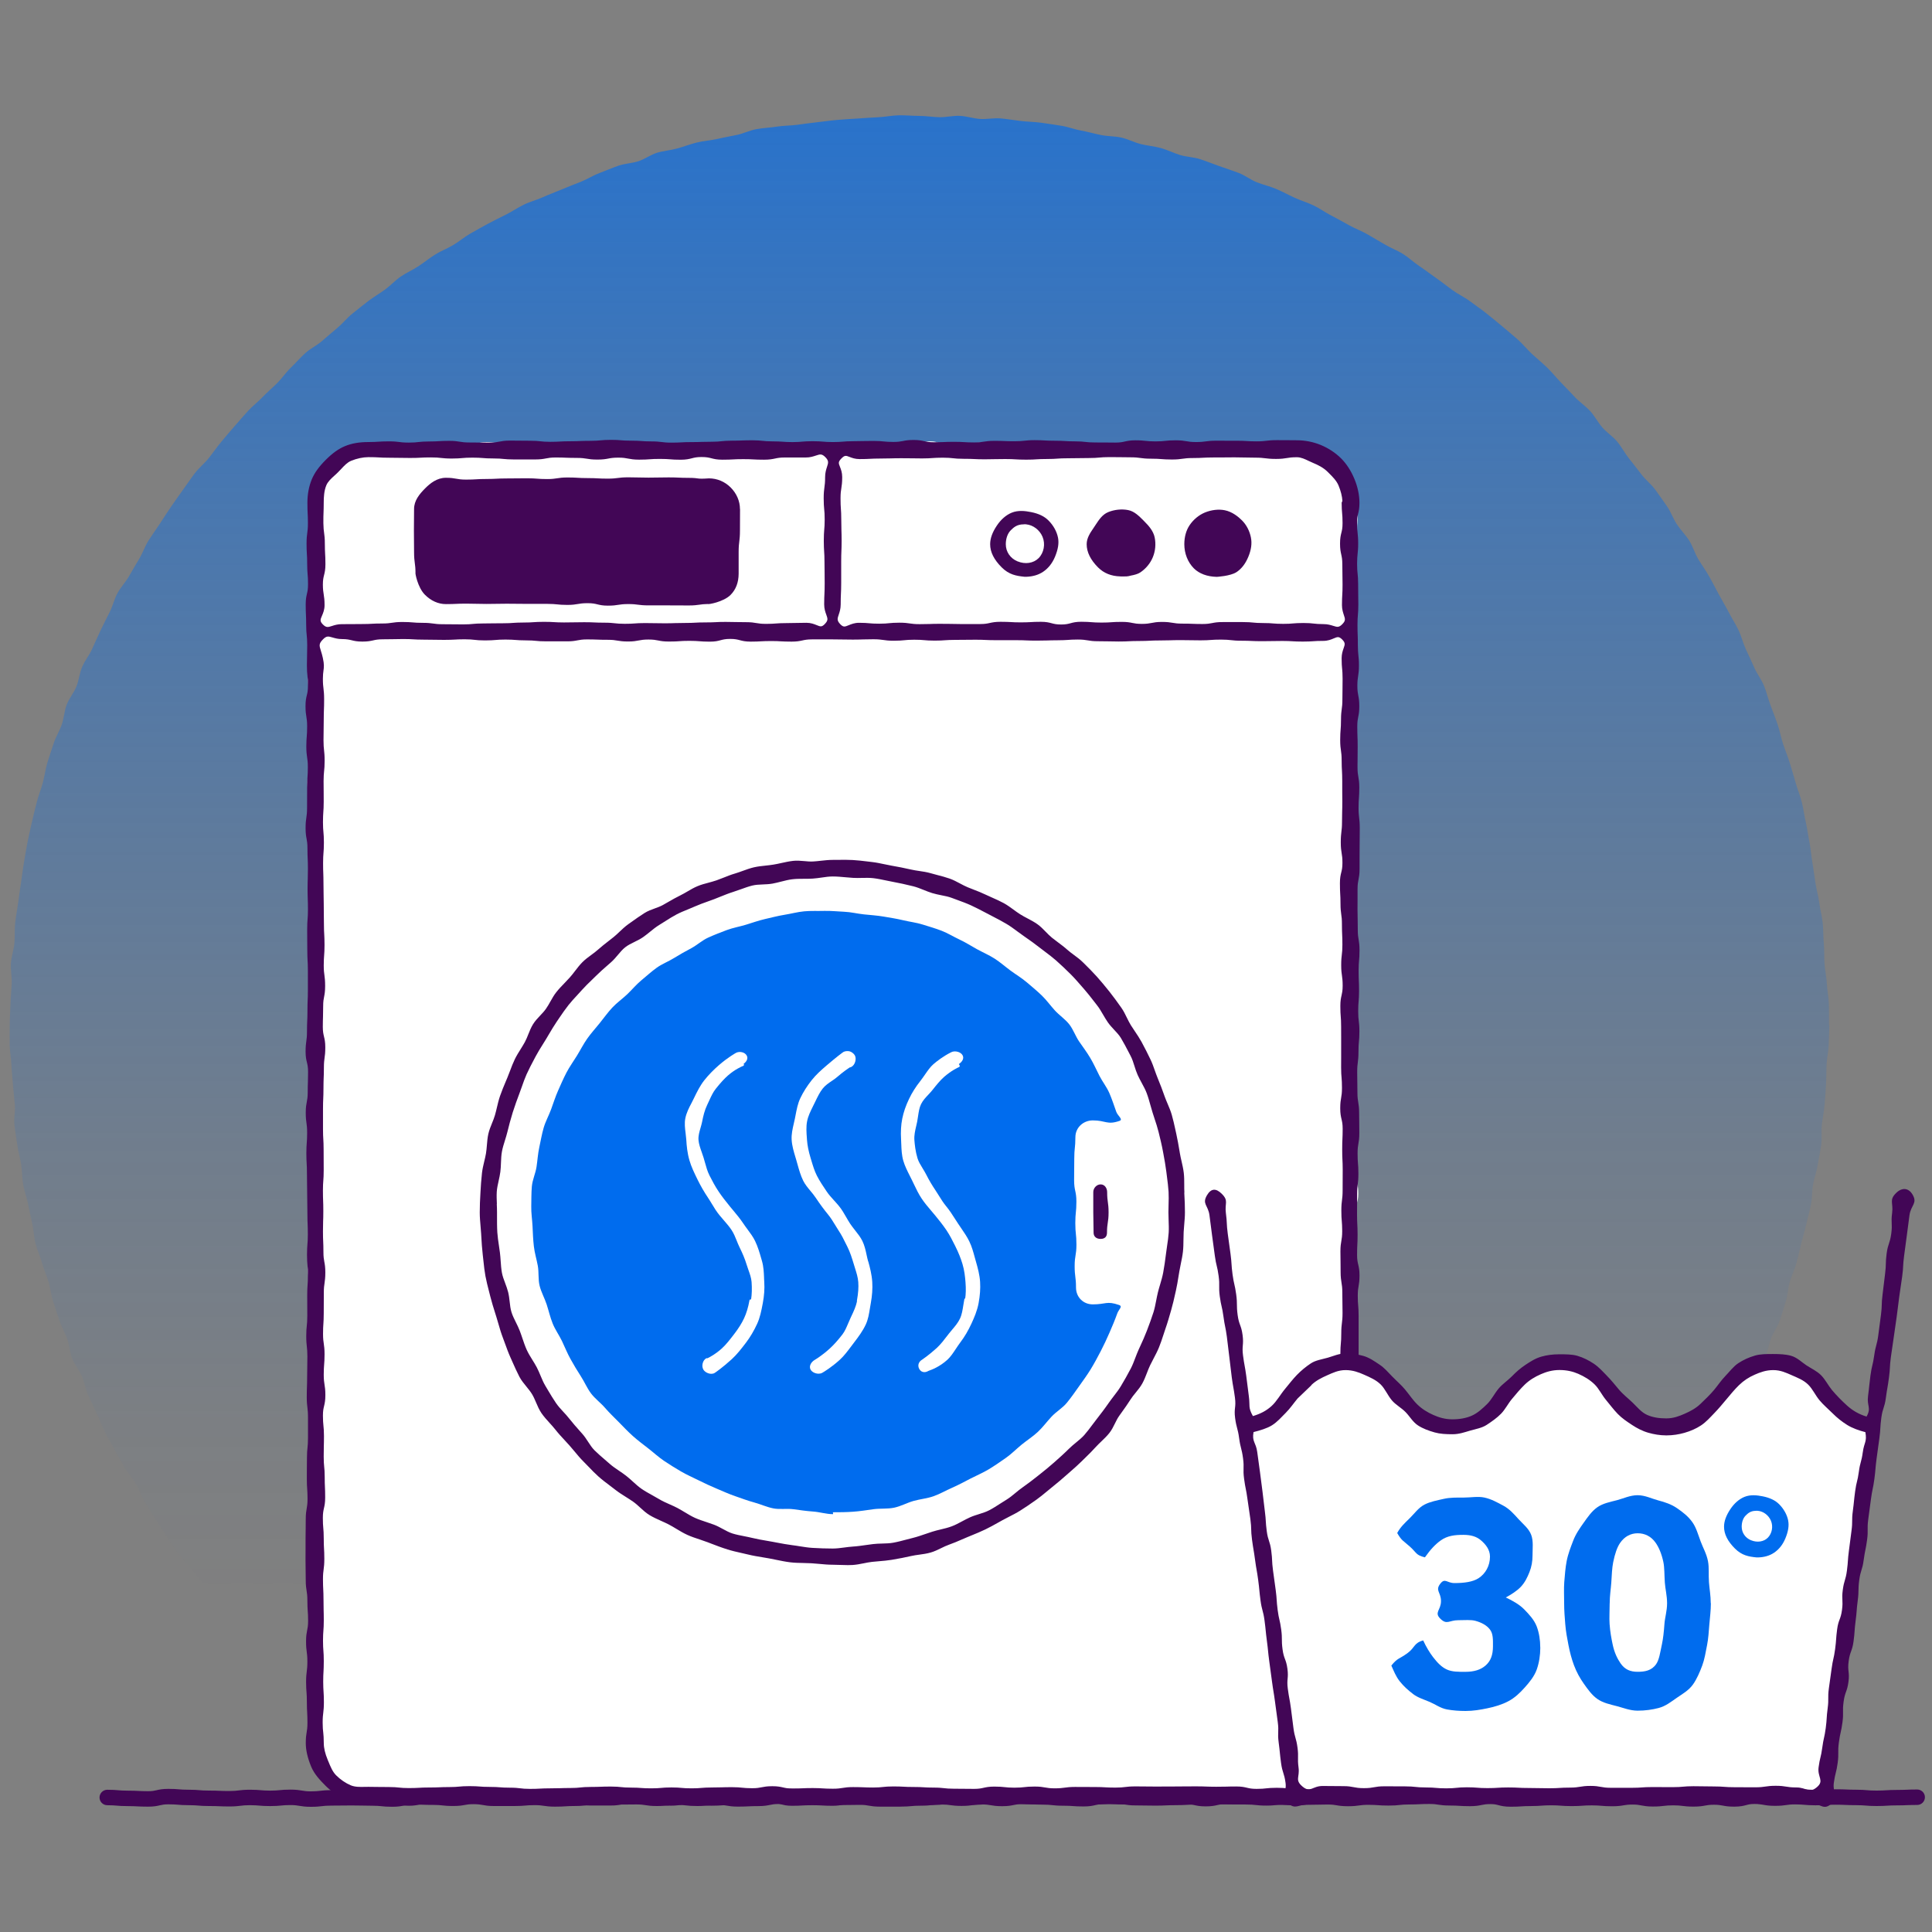 <?xml version="1.0" encoding="UTF-8"?><svg id="uuid-0b74f5e8-c1a8-4c88-bc24-ffab2f22cbb1" xmlns="http://www.w3.org/2000/svg" xmlns:xlink="http://www.w3.org/1999/xlink" viewBox="0 0 500 500"><rect x="0" y="0" width="500" height="500" fill="#808080" stroke="none"/><defs><linearGradient id="uuid-5677fd2c-bfde-4471-9366-666dfef45d40" x1="238.01" y1="-88.65" x2="238.01" y2="412.92" gradientUnits="userSpaceOnUse"><stop offset="0" stop-color="#006cee"/><stop offset="0" stop-color="#006cee" stop-opacity="1"/><stop offset=".22" stop-color="#006cee" stop-opacity=".7"/><stop offset=".42" stop-color="#006cee" stop-opacity=".45"/><stop offset=".61" stop-color="#006cee" stop-opacity=".26"/><stop offset=".77" stop-color="#006cee" stop-opacity=".12"/><stop offset=".91" stop-color="#006cee" stop-opacity=".03"/><stop offset="1" stop-color="#006cee" stop-opacity="0"/></linearGradient></defs><g id="uuid-75a1b100-4861-4be5-aa40-714c538ce57a"><path d="m473.42,265.17c0,1.74-.11,3.47-.15,5.2-.04,1.74-.49,3.46-.56,5.18-.08,1.74-.03,3.47-.14,5.2s-.22,3.46-.37,5.18-.52,3.43-.71,5.15c-.19,1.73.07,3.5-.16,5.22-.23,1.72-.63,3.42-.89,5.13s-.91,3.36-1.22,5.07-.2,3.49-.54,5.19c-.34,1.7-.82,3.37-1.2,5.06s-.9,3.35-1.32,5.03c-.42,1.68-.77,3.38-1.23,5.05s-1.24,3.25-1.73,4.91c-.49,1.66-.53,3.46-1.06,5.11s-.99,3.33-1.56,4.96-1.67,3.08-2.27,4.71-.9,3.36-1.54,4.97-1.32,3.2-2,4.8c-.67,1.6-1.58,3.09-2.29,4.67s-1.1,3.31-1.84,4.87-1.61,3.07-2.38,4.62-1.47,3.14-2.28,4.67c-.81,1.53-1.83,2.95-2.67,4.46s-1.46,3.16-2.34,4.65-1.91,2.9-2.82,4.37c-.91,1.47-1.56,3.12-2.51,4.57s-2.02,2.83-2.99,4.26c-.98,1.43-2.11,2.75-3.12,4.16-1.01,1.41-2.29,2.62-3.33,4s-1.82,3.06-2.89,4.43c-2.59.56-2.67-.03-5.32-.03-2.65,0-2.65-.18-5.29-.18-2.65,0-2.65-.18-5.29-.18-2.65,0-2.65.06-5.29.06s-2.65.26-5.29.26c-2.65,0-2.65.31-5.3.31-2.65,0-2.65-.69-5.3-.69-2.65,0-2.65.11-5.3.11-2.65,0-2.65-.02-5.29-.02s-2.65.22-5.29.22-2.65.21-5.29.21c-2.65,0-2.65-.41-5.3-.41-2.65,0-2.65.48-5.3.48-2.65,0-2.65-.25-5.3-.25s-2.65-.22-5.3-.22c-2.65,0-2.65.24-5.29.24-2.65,0-2.65-.31-5.3-.31s-2.65.28-5.3.28c-2.65,0-2.65.33-5.3.33-2.65,0-2.65,0-5.3,0s-2.65-.66-5.3-.66-2.65.16-5.3.16-2.65-.02-5.3-.02c-2.65,0-2.65.46-5.3.46s-2.65-.18-5.3-.18-2.65-.34-5.3-.34c-2.65,0-2.65.22-5.3.22q-2.65,0-5.3,0c-2.65,0-2.65.22-5.3.22-2.65,0-2.65.03-5.3.03s-2.65.04-5.3.04-2.65-.6-5.3-.6c-2.65,0-2.65.49-5.29.49-2.65,0-2.65-.11-5.29-.11-2.65,0-2.65.13-5.29.13s-2.65-.45-5.3-.45-2.65.61-5.3.61-2.65-.52-5.29-.52c-2.65,0-2.65-.03-5.29-.03-2.65,0-2.65.37-5.3.37-2.65,0-2.65.11-5.3.11s-2.65-.22-5.3-.22-2.65-.25-5.29-.25c-2.65,0-2.65.46-5.3.46-2.65,0-2.65-.37-5.3-.37-2.65,0-2.65-.11-5.3-.11-2.65,0-2.65.11-5.3.11-2.65,0-2.65.04-5.3.04-2.65,0-2.65-.27-5.3-.27-2.65,0-2.65.03-5.3.03-2.65,0-2.65.63-5.3.63-2.65,0-2.65-.08-5.3-.08-2.65,0-2.65.01-5.3.01s-2.65-.38-5.3-.38c-2.65,0-2.65.45-5.3.45s-2.65.04-5.3.04c-2.65,0-2.65-.23-5.3-.23-2.65,0-2.65.18-5.3.18-2.65,0-2.65-.49-5.3-.49s-2.65.44-5.3.44c-2.65,0-2.65-.51-5.3-.51-2.65,0-2.65.17-5.3.17s-2.65.38-5.3.38-2.65,0-5.3,0q-2.65,0-5.3,0c-2.65,0-2.65-.45-5.3-.45s-2.65.26-5.3.26-2.65-.19-5.3-.19-2.65.13-5.31.13-2.67.28-5.26-.27c-1.07-1.36-2.15-2.54-3.19-3.93s-2.35-2.58-3.36-3.99-1.9-2.9-2.88-4.34-1.92-2.89-2.87-4.34c-.94-1.45-1.8-2.96-2.71-4.44-.91-1.47-1.44-3.17-2.32-4.67-.88-1.49-2.12-2.78-2.96-4.29-.84-1.51-1.71-3.02-2.52-4.55-.81-1.53-1.73-3.01-2.5-4.56-.78-1.55-1.37-3.19-2.11-4.76-.74-1.56-1.49-3.13-2.2-4.71-.71-1.58-.98-3.35-1.65-4.95s-1.9-2.97-2.53-4.58-.68-3.45-1.28-5.08-1.46-3.15-2.02-4.79c-.56-1.64-1.09-3.29-1.62-4.94s-.7-3.4-1.19-5.07c-.49-1.66-1.25-3.24-1.71-4.91-.45-1.67-1.23-3.26-1.65-4.94s-.46-3.45-.84-5.14-.75-3.38-1.09-5.08-.96-3.34-1.26-5.05c-.3-1.7-.26-3.47-.52-5.18-.26-1.71-.78-3.39-1.01-5.11-.23-1.71-.55-3.43-.74-5.15s.27-3.51.12-5.23c-.15-1.72-.38-3.44-.5-5.17s-.32-3.45-.4-5.18c-.08-1.73-.41-3.45-.45-5.19-.04-1.73.02-3.47.02-5.2s.15-3.52.19-5.28.24-3.52.32-5.27-.32-3.55-.21-5.3c.12-1.76.75-3.48.91-5.23.16-1.76,0-3.54.2-5.29s.55-3.48.78-5.22.47-3.49.74-5.23c.27-1.74.46-3.5.77-5.23s.56-3.48.91-5.2.74-3.45,1.13-5.16c.39-1.72.82-3.43,1.25-5.13.43-1.71,1.11-3.35,1.57-5.05s.67-3.48,1.17-5.16,1.1-3.35,1.64-5.02,1.51-3.21,2.09-4.86.66-3.51,1.28-5.15,1.85-3.06,2.51-4.69.8-3.48,1.49-5.09c.69-1.62,1.85-3.03,2.58-4.63s1.42-3.22,2.18-4.8,1.55-3.15,2.35-4.72,1.18-3.36,2.02-4.91c.84-1.55,2.11-2.86,2.98-4.38.87-1.53,1.76-3.04,2.67-4.55s1.46-3.24,2.4-4.72,1.98-2.91,2.95-4.38,1.9-2.97,2.91-4.41,2.01-2.9,3.04-4.32c1.04-1.42,2.01-2.9,3.08-4.3s2.49-2.52,3.59-3.9c1.1-1.38,2.09-2.84,3.22-4.19s2.26-2.7,3.42-4.02,2.3-2.66,3.49-3.96c1.19-1.3,2.61-2.38,3.82-3.65s2.57-2.4,3.81-3.64c1.24-1.24,2.23-2.75,3.5-3.96,1.27-1.22,2.42-2.56,3.72-3.75s2.97-1.95,4.3-3.11c1.32-1.16,2.66-2.29,4.01-3.42,1.35-1.13,2.46-2.55,3.83-3.65,1.37-1.1,2.74-2.21,4.14-3.28s2.93-1.95,4.36-2.99,2.63-2.38,4.08-3.38,3.1-1.69,4.57-2.67c1.47-.97,2.84-2.09,4.33-3.02,1.49-.94,3.17-1.56,4.68-2.46,1.51-.9,2.86-2.08,4.39-2.95,1.53-.87,3.06-1.73,4.61-2.57s3.14-1.59,4.71-2.39c1.57-.8,3.04-1.8,4.62-2.57s3.33-1.2,4.93-1.93c1.6-.73,3.26-1.31,4.88-2.01s3.26-1.3,4.9-1.96c1.63-.65,3.14-1.63,4.79-2.25s3.26-1.33,4.93-1.91,3.5-.61,5.18-1.16,3.16-1.69,4.84-2.2c1.68-.5,3.48-.62,5.18-1.09s3.34-1.11,5.05-1.54c1.7-.43,3.49-.52,5.21-.91s3.44-.71,5.17-1.06,3.35-1.19,5.09-1.5c1.73-.31,3.51-.38,5.25-.65,1.73-.27,3.52-.24,5.26-.47,1.74-.23,3.48-.48,5.23-.67,1.74-.19,3.48-.45,5.24-.6,1.75-.16,3.5-.25,5.26-.36,1.75-.12,3.5-.25,5.27-.33s3.5-.46,5.27-.5,3.52.15,5.28.15,3.52.3,5.27.34c1.76.04,3.54-.43,5.29-.35s3.49.68,5.24.8,3.56-.29,5.31-.14,3.5.47,5.24.67c1.75.2,3.53.22,5.27.45s3.49.52,5.23.79,3.42.94,5.14,1.25c1.73.31,3.43.8,5.15,1.15s3.54.27,5.26.66,3.32,1.25,5.03,1.68,3.49.56,5.19,1.03c1.7.47,3.29,1.29,4.97,1.8s3.52.53,5.19,1.08c1.68.54,3.31,1.22,4.97,1.8,1.66.58,3.34,1.13,4.98,1.75,1.65.62,3.08,1.78,4.72,2.43s3.38,1.03,5,1.72,3.16,1.54,4.76,2.27c1.6.73,3.31,1.23,4.9,1.99s3.03,1.82,4.59,2.62c1.57.8,3.09,1.68,4.63,2.52s3.2,1.47,4.73,2.34,3.05,1.76,4.56,2.66c1.51.9,3.21,1.51,4.69,2.45,1.49.94,2.78,2.19,4.25,3.16,1.47.97,2.86,2.06,4.3,3.06s2.82,2.1,4.24,3.14,3.07,1.77,4.47,2.83c1.4,1.07,2.88,2.04,4.25,3.14,1.38,1.1,2.75,2.21,4.09,3.34,1.35,1.13,2.7,2.26,4.03,3.42,1.32,1.16,2.42,2.58,3.71,3.77,1.3,1.19,2.66,2.31,3.93,3.53,1.27,1.22,2.35,2.63,3.59,3.88s2.43,2.54,3.64,3.81c1.22,1.27,2.72,2.27,3.91,3.57,1.19,1.3,2,2.93,3.16,4.25s2.71,2.31,3.84,3.66c1.13,1.35,1.93,2.97,3.03,4.34,1.1,1.37,2.18,2.76,3.25,4.16s2.52,2.51,3.56,3.93,2.04,2.87,3.05,4.32,1.57,3.18,2.55,4.65c.97,1.47,2.26,2.73,3.2,4.22s1.41,3.26,2.32,4.77,1.95,2.93,2.82,4.46,1.65,3.1,2.49,4.65,1.76,3.05,2.56,4.61,1.78,3.05,2.54,4.63,1.16,3.34,1.89,4.94c.73,1.6,1.51,3.17,2.2,4.79.69,1.62,1.85,3.04,2.51,4.68s1.06,3.37,1.68,5.02c.62,1.65,1.25,3.29,1.83,4.95.58,1.66.88,3.41,1.43,5.09.54,1.67,1.25,3.29,1.75,4.98.5,1.68,1.03,3.36,1.5,5.06.47,1.69,1.17,3.33,1.6,5.04s.64,3.47,1.03,5.18.6,3.47.95,5.19c.35,1.72.44,3.49.75,5.23.31,1.73.5,3.47.78,5.22.27,1.73.76,3.44,1,5.18.23,1.74.7,3.46.89,5.21s.13,3.52.29,5.28.07,3.52.18,5.28c.12,1.75.53,3.49.61,5.25.08,1.75.49,3.5.53,5.27s.02,3.52.02,5.29Z" fill="url(#uuid-5677fd2c-bfde-4471-9366-666dfef45d40)"/><path d="m332.83,465.84c-2.3,0-2.3.85-4.6.85-2.3,0-2.3-.37-4.6-.37-2.3,0-2.3-.24-4.6-.24-2.3,0-2.3.36-4.6.36s-2.3-.65-4.6-.65-2.3.79-4.6.79-2.3-.22-4.6-.22c-2.3,0-2.3.18-4.6.18s-2.3-.08-4.59-.08c-2.3,0-2.3-.39-4.6-.39s-2.3.06-4.6.06-2.3.71-4.6.71-2.3-.42-4.6-.42-2.3-.02-4.6-.02c-2.3,0-2.3.14-4.6.14s-2.3.18-4.6.18c-2.3,0-2.3-.46-4.6-.46-2.3,0-2.3.06-4.6.06-2.3,0-2.3-.24-4.6-.24-2.3,0-2.3.22-4.6.22s-2.3.43-4.6.43c-2.3,0-2.3-.35-4.6-.35s-2.3.01-4.6.01c-2.3,0-2.3-.08-4.6-.08-2.3,0-2.3.1-4.6.1-2.3,0-2.3-.47-4.6-.47s-2.3.69-4.6.69-2.3-.04-4.6-.04-2.3,0-4.6,0-2.3-.56-4.6-.56c-2.3,0-2.3.22-4.6.22-2.3,0-2.3.01-4.6.01s-2.3-.29-4.6-.29c-2.3,0-2.3-.06-4.6-.06-2.3,0-2.3.44-4.6.44-2.3,0-2.3.11-4.6.11-2.3,0-2.3-.38-4.6-.38s-2.3.15-4.6.15c-2.3,0-2.3.18-4.6.18-2.3,0-2.3.11-4.6.11s-2.3-.1-4.6-.1-2.3-.53-4.6-.53-2.3.43-4.6.43c-2.3,0-2.3-.32-4.61-.32-2.3,0-2.3.17-4.61.17s-2.3.2-4.61.2-2.3-.11-4.6-.11-2.3-.28-4.6-.28-2.3.34-4.61.34c-2.31,0-2.31.24-4.61.24s-2.31-.75-4.61-.75c-1.62,0-3.3.69-4.8.29-1.55-.41-2.69-1.8-4.05-2.58s-2.86-1.39-3.97-2.5-2.09-2.38-2.88-3.75-1-2.93-1.41-4.48-.68-2.97-.68-4.59c0-2.32-.59-2.32-.59-4.63,0-2.32.55-2.32.55-4.63s-.1-2.32-.1-4.63-.49-2.32-.49-4.64.72-2.32.72-4.64-.55-2.32-.55-4.64.04-2.32.04-4.64c0-2.32.03-2.32.03-4.63,0-2.32-.2-2.32-.2-4.63,0-2.32.44-2.32.44-4.64,0-2.32-.17-2.32-.17-4.64,0-2.32,0-2.32,0-4.64,0-2.32-.08-2.32-.08-4.64s.22-2.32.22-4.64c0-2.32-.05-2.32-.05-4.64,0-2.32,0-2.32,0-4.64,0-2.32-.07-2.32-.07-4.64s.37-2.32.37-4.64-.33-2.32-.33-4.64c0-2.32.23-2.32.23-4.64,0-2.32-.5-2.32-.5-4.64,0-2.32.03-2.32.03-4.64,0-2.32.54-2.32.54-4.64s-.53-2.32-.53-4.64.05-2.32.05-4.64c0-2.32-.32-2.32-.32-4.64,0-2.32.31-2.32.31-4.63s.68-2.32.68-4.64-.57-2.32-.57-4.64.22-2.32.22-4.63.35-2.32.35-4.63-.82-2.32-.82-4.63c0-2.32.46-2.32.46-4.63s-.71-2.32-.71-4.64,1-2.32,1-4.64-.39-2.32-.39-4.63c0-2.32.28-2.32.28-4.63s-.73-2.32-.73-4.64c0-2.32.49-2.32.49-4.64,0-2.32.34-2.32.34-4.64,0-2.32-.48-2.32-.48-4.63s.04-2.32.04-4.64.14-2.32.14-4.64c0-2.32-.05-2.32-.05-4.64s.32-2.32.32-4.64c0-2.32-.2-2.32-.2-4.64,0-2.32-.07-2.32-.07-4.64s-.33-2.32-.33-4.64.15-2.32.15-4.64.36-2.32.36-4.64c0-2.32-.01-2.32-.01-4.64,0-2.32-.59-2.32-.59-4.64,0-2.32-.26-2.32-.26-4.64s.79-2.32.79-4.64-.1-2.32-.1-4.64-.31-2.32-.31-4.64.18-2.32.18-4.64c0-2.32-.24-2.32-.24-4.64,0-2.32-.25-2.32-.25-4.64,0-2.32.59-2.32.59-4.64,0-2.32-.35-2.32-.35-4.64,0-2.32.09-2.32.09-4.64s-.1-2.32-.1-4.64.57-2.32.57-4.64c0-2.32-.51-2.32-.51-4.64s-.26-2.32-.26-4.64c0-2.32.29-2.32.29-4.65s.41-2.32.41-4.65c0-1.62.15-3.14.55-4.63s1.16-2.87,1.94-4.23,1.76-2.5,2.88-3.61,2.03-2.44,3.4-3.23c1.35-.78,2.81-1.46,4.36-1.87,1.49-.4,3.09-.43,4.71-.43,2.3,0,2.3-.25,4.6-.25s2.3.23,4.6.23,2.3.19,4.6.19,2.3-.31,4.6-.31,2.3.53,4.6.53,2.3-.79,4.6-.79,2.3.35,4.6.35,2.3-.38,4.6-.38,2.3.25,4.59.25,2.3-.19,4.6-.19,2.3.01,4.6.01,2.3.49,4.6.49,2.3-.23,4.6-.23,2.3.3,4.6.3,2.3-.33,4.6-.33,2.3-.02,4.6-.02,2.3.27,4.6.27,2.3-.32,4.6-.32,2.3.1,4.6.1,2.3.48,4.6.48,2.3-.8,4.6-.8,2.3.1,4.6.1,2.3.22,4.6.22,2.3.45,4.6.45,2.3-.63,4.6-.63,2.3.25,4.6.25,2.3-.06,4.6-.06,2.3.01,4.6.01,2.3.3,4.6.3,2.3-.18,4.6-.18,2.3-.63,4.6-.63,2.3.92,4.6.92,2.3-.32,4.6-.32,2.3-.29,4.6-.29,2.3.1,4.6.1,2.3-.12,4.6-.12,2.3.05,4.6.05,2.3.16,4.6.16,2.3-.14,4.6-.14,2.3.34,4.6.34,2.3.22,4.6.22,2.3-.48,4.6-.48,2.3-.01,4.6-.01,2.3-.03,4.61-.03,2.3.42,4.61.42,2.3-.51,4.61-.51,2.3.12,4.6.12,2.3.17,4.6.17,2.3-.26,4.61-.26,2.31-.22,4.61-.22,2.31.79,4.61.79c1.62,0,3.12.07,4.61.47s3.01.87,4.37,1.65c1.37.79,2.37,1.97,3.48,3.09,1.11,1.11,2.45,2.02,3.24,3.39s1.24,2.87,1.65,4.42,1.2,3.03,1.2,4.65c0,2.32-.2,2.32-.2,4.63s-.01,2.32-.01,4.63c0,2.32-.04,2.32-.04,4.63s-.2,2.32-.2,4.64.12,2.32.12,4.64-.15,2.32-.15,4.64.09,2.32.09,4.64c0,2.32.19,2.32.19,4.63,0,2.32-.61,2.32-.61,4.63,0,2.32.48,2.32.48,4.64s-.53,2.32-.53,4.64.46,2.32.46,4.64c0,2.32-.36,2.32-.36,4.64s.57,2.32.57,4.64c0,2.32-.37,2.32-.37,4.64,0,2.32.17,2.32.17,4.64,0,2.32-.02,2.32-.02,4.64,0,2.32-.13,2.32-.13,4.64s-.24,2.32-.24,4.64c0,2.32.29,2.32.29,4.64,0,2.32-.11,2.32-.11,4.64,0,2.32-.08,2.32-.08,4.64,0,2.32.34,2.32.34,4.64,0,2.32-.7,2.32-.7,4.64s.97,2.32.97,4.64-.62,2.32-.62,4.64c0,2.32.55,2.32.55,4.63s-.4,2.32-.4,4.64-.15,2.32-.15,4.64c0,2.32.57,2.32.57,4.63s-.34,2.32-.34,4.63.25,2.32.25,4.63-.21,2.32-.21,4.63-.06,2.32-.06,4.64.28,2.32.28,4.64-.31,2.32-.31,4.63.27,2.32.27,4.63.37,2.32.37,4.64-.74,2.32-.74,4.64c0,2.32-.2,2.32-.2,4.64s.45,2.32.45,4.63,0,2.32,0,4.64-.03,2.32-.03,4.64c0,2.32-.19,2.32-.19,4.64s.28,2.32.28,4.64c0,2.32,0,2.32,0,4.64,0,2.32-.3,2.32-.3,4.64s.18,2.32.18,4.64-.37,2.32-.37,4.64.23,2.32.23,4.64c0,2.32.11,2.32.11,4.64,0,2.32.48,2.32.48,4.64,0,2.32-.69,2.32-.69,4.64,0,2.32.43,2.32.43,4.64s-.51,2.32-.51,4.64c0,2.32-.08,2.32-.08,4.64s.41,2.32.41,4.64.07,2.32.07,4.64c0,2.32.06,2.32.06,4.64,0,2.32-.84,2.32-.84,4.64,0,2.32.76,2.32.76,4.64s.24,2.32.24,4.64-.68,2.32-.68,4.64.08,2.32.08,4.64c0,2.32.26,2.32.26,4.64,0,2.32-.13,2.32-.13,4.64s.02,2.32.02,4.65q0,2.32,0,4.65c0,1.62-.44,3.11-.84,4.61-.41,1.55-.27,3.35-1.06,4.71-.79,1.37-2.36,2.23-3.47,3.34-1.11,1.11-2.22,2.25-3.59,3.05-1.35.78-2.92,1.04-4.47,1.45s-2.98.43-4.6.43Z" fill="#fff"/><path d="m348.25,164.58c-1.44-1.44-2.53-.98-3.58-.54-.63.26-1.28.54-2.19.54-1.35,0-2.03.04-2.69.09-.67.04-1.31.08-2.61.08s-1.94-.04-2.61-.08c-.66-.04-1.34-.08-2.69-.08s-1.99.02-2.66.03c-.66.02-1.31.04-2.63.04s-1.96-.03-2.62-.06c-.67-.04-1.34-.07-2.68-.07s-1.91-.07-2.57-.14c-.67-.07-1.36-.15-2.72-.15s-2.03.05-2.69.1c-.67.05-1.31.09-2.61.09s-1.97-.01-2.63-.02c-.67-.02-1.33-.03-2.66-.03s-2,.02-2.67.04c-.65.02-1.31.04-2.62.04s-2.02.04-2.68.08c-.67.03-1.31.07-2.61.07s-2.01.03-2.68.06c-.65.03-1.31.06-2.62.06s-1.97-.02-2.63-.03c-.66-.02-1.33-.03-2.66-.03s-1.89-.11-2.54-.21c-.68-.12-1.38-.23-2.75-.23s-2.03.05-2.7.1c-.67.04-1.3.09-2.6.09s-2,.02-2.67.04c-.65.03-1.31.05-2.62.05s-1.97-.03-2.62-.06c-.67-.02-1.34-.05-2.67-.05h-5.3c-1.3,0-1.96-.03-2.61-.06-.67-.04-1.34-.07-2.68-.07s-1.99.01-2.65.02c-.66.02-1.32.03-2.64.03s-2.03.05-2.69.09c-.67.05-1.3.09-2.6.09s-1.93-.05-2.59-.11c-.67-.06-1.35-.12-2.7-.12s-2.05.07-2.71.14c-.67.06-1.29.12-2.58.12s-1.9-.09-2.56-.18c-.67-.09-1.37-.19-2.74-.19s-2,.02-2.66.04c-.66.02-1.31.04-2.63.04s-1.97-.01-2.63-.02c-.66-.01-1.33-.02-2.66-.02h-5.29c-1.39-.01-2.1.14-2.78.29-.64.14-1.25.28-2.51.28s-1.93-.04-2.61-.08c-.65-.03-1.33-.07-2.68-.07s-2.02.03-2.68.07c-.67.04-1.3.07-2.6.07s-1.85-.16-2.49-.32c-.69-.19-1.4-.37-2.81-.37s-2.12.19-2.81.37c-.64.17-1.24.33-2.48.33s-1.92-.05-2.59-.1c-.66-.05-1.35-.11-2.69-.11s-2.03.05-2.69.1c-.67.04-1.3.09-2.6.09s-1.87-.12-2.52-.25c-.68-.13-1.38-.27-2.77-.27s-2.09.13-2.76.26c-.65.13-1.27.24-2.53.24s-1.88-.1-2.54-.21c-.67-.11-1.37-.22-2.75-.22-1.3,0-1.96-.03-2.61-.05-.67-.03-1.34-.05-2.67-.05s-2.09.13-2.77.26c-.64.13-1.26.24-2.52.24h-5.29c-1.29,0-1.92-.06-2.58-.12-.66-.07-1.35-.13-2.71-.13-1.29,0-1.92-.06-2.59-.11-.66-.05-1.35-.11-2.7-.11s-2.03.06-2.7.12c-.66.05-1.29.11-2.59.11s-1.91-.07-2.57-.14c-.67-.08-1.36-.15-2.72-.15s-2.02.04-2.68.07c-.67.04-1.3.08-2.61.08s-1.97-.02-2.63-.04c-.66-.01-1.33-.03-2.66-.03s-1.94-.04-2.61-.07c-.65-.04-1.34-.08-2.68-.08s-1.99.01-2.66.03c-.65.01-1.31.03-2.63.03-1.39,0-2.1.16-2.78.31-.65.15-1.26.28-2.51.28s-1.85-.15-2.49-.3c-.69-.17-1.4-.35-2.8-.35-.86,0-1.53-.19-2.11-.37-.34-.1-.67-.19-1.01-.24.32-.07.63-.17.94-.27.62-.2,1.27-.41,2.13-.41,1.32,0,1.97,0,2.63-.01.65-.01,1.3-.01,2.61-.01s2-.04,2.65-.08c.67-.03,1.29-.07,2.58-.07,1.36,0,2.05-.1,2.71-.2.65-.09,1.26-.18,2.52-.18s1.91.05,2.57.1c.65.06,1.33.11,2.66.11s1.88.09,2.53.18c.67.09,1.35.18,2.7.18s1.96.01,2.61.02c.66.02,1.31.03,2.62.03s2.02-.06,2.68-.13c.66-.06,1.28-.11,2.56-.11s1.96-.02,2.62-.03c.65-.02,1.3-.03,2.6-.03s2.01-.05,2.66-.09c.66-.05,1.29-.1,2.57-.1s2-.04,2.66-.09c.66-.04,1.28-.08,2.57-.08s1.91.03,2.57.08c.65.04,1.32.08,2.65.08s1.97-.02,2.63-.04c.65-.01,1.3-.03,2.6-.03s1.94.03,2.58.06c.66.04,1.33.07,2.65.07s1.89.06,2.54.14c.66.07,1.34.15,2.69.15s2-.05,2.66-.1c.66-.05,1.28-.09,2.56-.09s1.95.01,2.6.02c.66.02,1.32.03,2.63.03s1.98-.02,2.64-.04c.64-.02,1.29-.05,2.59-.05s2-.03,2.65-.07c.66-.03,1.29-.07,2.58-.07s1.98-.03,2.64-.06c.65-.03,1.29-.06,2.58-.06s1.95.01,2.6.03c.66.02,1.31.03,2.63.03,1.25,0,1.86.11,2.51.21.66.11,1.36.23,2.72.23s2-.05,2.66-.1c.66-.04,1.28-.09,2.56-.09s1.98-.02,2.64-.05c.65-.02,1.29-.04,2.59-.04.89,0,1.53.26,2.15.51,1.06.43,2.15.87,3.55-.6,1.44-1.52,1.04-2.64.65-3.71-.22-.61-.47-1.31-.47-2.24,0-1.36.03-2.04.06-2.72.03-.7.06-1.39.06-2.78s-.01-2.07-.02-2.76c-.01-.68-.02-1.36-.02-2.73s-.05-2.1-.09-2.79c-.05-.69-.1-1.35-.1-2.7s.06-2,.12-2.69c.05-.69.11-1.4.11-2.8s-.06-2.12-.13-2.81c-.06-.69-.13-1.34-.13-2.68s.09-1.98.19-2.66c.09-.7.19-1.42.19-2.83,0-.92.23-1.62.43-2.25.36-1.13.74-2.3-.75-3.81-1.47-1.5-2.63-1.11-3.76-.73-.64.22-1.31.44-2.21.44h-5.4c-1.42-.01-2.14.15-2.83.3-.66.14-1.29.27-2.57.27s-1.97-.04-2.66-.07c-.67-.04-1.36-.08-2.72-.08s-2.06.04-2.74.07c-.68.04-1.33.08-2.66.08-1.26,0-1.88-.16-2.53-.33-.7-.18-1.43-.37-2.86-.37s-2.15.19-2.86.37c-.65.17-1.26.34-2.53.34s-1.96-.06-2.64-.11c-.68-.05-1.37-.11-2.75-.11s-2.06.05-2.74.1c-.68.05-1.32.09-2.65.09s-1.91-.12-2.57-.25c-.69-.13-1.4-.27-2.81-.27s-2.12.14-2.81.26c-.67.13-1.29.25-2.58.25s-1.93-.11-2.59-.21c-.69-.12-1.4-.23-2.8-.23s-2-.02-2.67-.05c-.68-.03-1.36-.05-2.72-.05s-2.12.13-2.81.26c-.67.13-1.29.25-2.58.25h-5.39c-1.32-.01-1.96-.07-2.63-.13-.68-.07-1.38-.13-2.76-.13s-1.96-.05-2.64-.11c-.67-.05-1.37-.11-2.75-.11s-2.07.06-2.74.12c-.68.06-1.32.11-2.64.11s-1.95-.07-2.63-.14-1.38-.15-2.76-.15-2.06.04-2.73.08c-.68.03-1.33.07-2.66.07s-2.01-.02-2.68-.03c-.67-.02-1.35-.04-2.71-.04s-1.97-.03-2.65-.07c-.67-.04-1.37-.08-2.73-.08-2.02,0-3.82.58-4.98,1.06-1.25.51-2.17,1.49-3.05,2.44-.25.27-.5.54-.76.79-.28.29-.58.56-.88.83-.94.85-1.91,1.73-2.42,2.95-.67,1.61-.77,3.43-.78,5,0,1.23-.02,1.88-.05,2.5-.02.72-.05,1.39-.03,2.82.01,1.34.1,2.03.2,2.69.09.67.17,1.3.17,2.61s.04,2.03.08,2.69c.04.67.08,1.3.08,2.61s-.15,1.86-.31,2.5c-.17.69-.35,1.4-.35,2.8s.12,2.08.23,2.76c.11.65.21,1.27.21,2.54,0,.92-.29,1.59-.57,2.24-.44,1.03-.95,2.19.48,3.64.64.64,1.21.93,1.75,1.02-.51.12-1.06.42-1.68,1.03-1.68,1.7-1.34,2.8-.86,4.34.15.48.32,1.02.47,1.68.32,1.48.25,2.02.14,2.84-.07.54-.16,1.21-.16,2.27,0,1.36.08,2.06.16,2.73.08.66.16,1.28.16,2.57s-.03,1.97-.05,2.63c-.03.67-.05,1.33-.05,2.67s-.02,1.98-.03,2.64c-.02.66-.03,1.33-.03,2.66s.07,2.05.14,2.72c.08.67.14,1.29.14,2.58s-.06,1.92-.13,2.59c-.06.67-.13,1.36-.13,2.71s0,2,.01,2.66.01,1.32.01,2.64-.04,1.94-.09,2.61c-.05.66-.09,1.34-.09,2.69s.06,2.04.12,2.71c.06.66.11,1.29.11,2.59s-.05,1.93-.1,2.6c-.06.66-.11,1.34-.11,2.7s.03,2,.05,2.67c.03.66.05,1.31.05,2.62s.02,2,.04,2.67c.02.66.03,1.32.03,2.63s.01,2,.03,2.67c.01.66.02,1.31.02,2.63s.04,2.03.08,2.69c.04.67.08,1.31.08,2.61s-.05,1.93-.1,2.6c-.05.67-.1,1.35-.1,2.7s.09,2.06.18,2.74c.09.66.18,1.28.18,2.56s-.12,1.88-.25,2.53c-.13.68-.26,1.38-.26,2.77,0,1.31-.03,1.97-.05,2.62-.02.67-.04,1.34-.04,2.67,0,1.41.17,2.12.33,2.8.16.65.3,1.25.3,2.5s-.08,1.91-.17,2.56c-.09.68-.18,1.37-.18,2.74s-.03,1.97-.06,2.62c-.03.67-.06,1.34-.06,2.68s-.03,1.96-.05,2.62c-.03.67-.06,1.34-.06,2.67v5.3c0,1.34.04,2.02.08,2.68.03.67.07,1.31.07,2.61s.01,2,.01,2.66c.01.66.02,1.32.02,2.64s-.05,1.93-.1,2.6c-.05.66-.1,1.35-.1,2.7s.02,2,.05,2.67c.02.65.04,1.31.04,2.62s-.02,1.97-.04,2.63c-.02.66-.05,1.33-.05,2.67s.03,2.01.07,2.68c.03.65.06,1.31.06,2.61,0,1.39.12,2.09.25,2.77.12.65.23,1.26.23,2.53s-.09,1.9-.19,2.55c-.09.68-.19,1.37-.19,2.74s-.01,1.98-.02,2.64c0,.66-.01,1.33-.01,2.65s-.04,1.94-.08,2.61c-.05.66-.09,1.34-.09,2.69s.1,2.07.2,2.74c.09.66.18,1.28.18,2.56s-.05,1.92-.1,2.59c-.05.66-.11,1.35-.11,2.7s.12,2.07.22,2.74c.11.66.21,1.28.21,2.55s-.15,1.85-.3,2.49c-.17.69-.33,1.4-.33,2.8s.07,2.05.13,2.71c.07.67.14,1.29.14,2.58s-.02,1.98-.04,2.64c-.02.66-.04,1.33-.04,2.66s.07,2.05.13,2.71c.07.67.13,1.29.13,2.59s.03,2,.07,2.67c.03.66.06,1.31.06,2.62s-.14,1.86-.29,2.51c-.16.68-.32,1.39-.32,2.79s.06,2.04.12,2.7c.06.67.11,1.3.11,2.59s.04,2.03.08,2.69c.04.67.07,1.3.07,2.61s-.08,1.91-.16,2.57c-.09.67-.18,1.36-.18,2.73s.03,2.02.07,2.68c.03.65.06,1.3.06,2.61s.02,2,.04,2.67c.02.65.03,1.31.03,2.63s-.05,1.93-.1,2.6c-.05.66-.1,1.35-.1,2.69s.05,2.04.11,2.7c.05.67.1,1.3.1,2.6s-.04,1.94-.08,2.61c-.03.66-.07,1.34-.07,2.68s.04,2.03.09,2.69c.04.67.08,1.31.08,2.61s-.07,1.91-.15,2.57c-.08.67-.16,1.36-.16,2.72s.07,2.05.15,2.72c.07.66.14,1.29.14,2.58,0,1.47.35,3.02,1.12,4.86l.19.46c.56,1.4,1.15,2.84,2.26,3.95,1.23,1.23,2.74,2.25,4.24,2.88,1.31.54,2.75.52,4.13.49.3-.01.58,0,.9-.01,1.29,0,1.94.01,2.59.02.66.01,1.32.02,2.64.02s1.89.07,2.55.14c.66.06,1.34.14,2.68.14s2-.04,2.65-.08c.67-.04,1.29-.07,2.58-.07s1.98-.03,2.64-.06c.65-.03,1.3-.05,2.59-.05s2.02-.07,2.67-.13c.66-.06,1.28-.12,2.56-.12s1.9.05,2.56.1c.66.05,1.33.11,2.67.11s1.9.04,2.56.09c.66.05,1.33.1,2.66.1s1.89.08,2.54.15c.66.09,1.34.17,2.69.17s2-.04,2.65-.07c.66-.04,1.28-.07,2.57-.07s1.98-.02,2.64-.05c.64-.02,1.29-.04,2.59-.04s2.02-.07,2.68-.14c.65-.07,1.27-.14,2.54-.14s1.98-.02,2.64-.05c.64-.02,1.29-.05,2.58-.05s1.89.07,2.55.14c.66.07,1.34.14,2.68.14s1.9.04,2.57.09c.65.05,1.32.1,2.65.1s2.02-.06,2.67-.12c.66-.06,1.28-.11,2.56-.11s1.9.05,2.56.11c.65.06,1.33.11,2.66.11s2.01-.05,2.67-.11c.66-.05,1.28-.11,2.56-.11s1.97-.02,2.63-.04c.65-.01,1.3-.03,2.59-.03s1.89.06,2.55.13c.66.06,1.34.13,2.68.13s2.06-.14,2.73-.27c.64-.12,1.25-.24,2.49-.24s1.83.13,2.47.28c.68.15,1.38.31,2.75.31s1.98-.03,2.64-.06c.65-.02,1.29-.05,2.59-.05s1.91.04,2.57.08c.65.04,1.32.08,2.65.08s2.05-.11,2.71-.21c.65-.11,1.26-.2,2.51-.2s1.94.02,2.59.05c.66.03,1.32.05,2.63.05s2.03-.07,2.68-.14c.66-.07,1.28-.14,2.55-.14s1.91.04,2.57.08c.65.03,1.33.07,2.65.07s1.91.04,2.57.08c.65.04,1.32.08,2.65.08s1.89.07,2.54.14c.66.07,1.34.15,2.68.15s1.95,0,2.6.01c.66.01,1.31.02,2.63.02s2.07-.16,2.75-.31c.63-.14,1.23-.28,2.47-.28s1.88.07,2.54.14c.66.07,1.34.14,2.67.14s2.03-.07,2.68-.15c.66-.07,1.27-.13,2.54-.13s1.86.1,2.5.21c.67.12,1.36.24,2.73.24s2.03-.09,2.69-.18c.65-.09,1.27-.17,2.53-.17s1.95,0,2.6.01h2.62c1.28,0,1.91.04,2.57.08.65.04,1.32.08,2.64.08s2.03-.08,2.69-.16c.65-.08,1.26-.15,2.53-.15s1.95.01,2.6.01c.66.01,1.31.02,2.62.02s1.96,0,2.62-.01c.65,0,1.3-.01,2.61-.01s1.96,0,2.62-.01c.65-.01,1.3-.02,2.6-.02s1.94.03,2.58.05c.66.03,1.32.05,2.64.05s1.97-.01,2.63-.03c.65-.02,1.29-.03,2.59-.03,1.23,0,1.83.14,2.47.29.67.16,1.37.33,2.76.33s2.02-.08,2.68-.15c.65-.07,1.27-.14,2.54-.14s1.88.07,2.54.14c.65.07,1.33.14,2.67.14h.01c1.75-.01,3.46-.65,4.92-1.26,1.5-.62,2.89-1.57,4.14-2.82,1.02-1.03,2.29-2.42,2.97-4.08.59-1.41.9-3.14.9-4.99,0-1.36-.07-2.05-.14-2.72s-.14-1.29-.14-2.59.1-1.9.2-2.56c.1-.67.21-1.37.21-2.75s-.14-2.09-.27-2.77c-.12-.65-.24-1.26-.24-2.53s.12-1.87.25-2.52c.14-.69.28-1.39.28-2.78s-.03-2-.05-2.67c-.03-.66-.06-1.32-.06-2.63s.01-1.98.03-2.64c0-.66.02-1.33.02-2.66s-.12-2.08-.24-2.76c-.11-.65-.22-1.27-.22-2.54s.04-1.93.09-2.6.09-1.35.09-2.7-.08-2.05-.15-2.72c-.08-.66-.15-1.29-.15-2.58s.01-1.98.02-2.64c0-.66.02-1.32.02-2.65s0-1.99,0-2.65c.01-.66.01-1.32.01-2.65s.12-1.88.25-2.53c.13-.68.26-1.39.26-2.77s.01-1.99.01-2.65.01-1.32.01-2.65-.02-2-.04-2.67c-.02-.66-.04-1.31-.04-2.63s-.12-2.08-.23-2.76c-.11-.65-.22-1.27-.22-2.54s.06-1.92.12-2.59.12-1.35.12-2.71-.03-2-.06-2.67c-.02-.66-.05-1.32-.05-2.63s.05-1.92.11-2.59c.05-.67.11-1.35.11-2.7s-.08-2.06-.16-2.73c-.08-.66-.15-1.29-.15-2.57s.06-1.93.12-2.59c.06-.67.12-1.36.12-2.71,0-1.28.08-1.91.16-2.57.08-.67.17-1.36.17-2.73s-.02-1.99-.03-2.66c-.02-.66-.03-1.32-.03-2.63,0-1.38-.12-2.08-.23-2.76-.11-.65-.22-1.27-.22-2.54s-.01-1.99-.02-2.66c-.01-.66-.02-1.32-.02-2.64s.1-1.88.22-2.54c.11-.67.23-1.37.23-2.75s-.06-2.04-.11-2.7c-.06-.67-.11-1.3-.11-2.6s.08-1.91.16-2.57c.09-.67.17-1.36.17-2.73s.01-1.98.01-2.64c.01-.66.01-1.32.01-2.65s-.03-2.02-.06-2.68c-.04-.65-.07-1.31-.07-2.61s.03-1.97.06-2.62c.03-.67.06-1.34.06-2.68s-.16-2.11-.33-2.8c-.15-.64-.29-1.25-.29-2.5s.1-1.88.21-2.53c.12-.68.24-1.38.24-2.76s-.06-2.03-.11-2.7c-.06-.67-.11-1.29-.11-2.59v-2.65c.01-.66.01-1.32.01-2.65s-.01-1.99-.01-2.65,0-1.32,0-2.64-.05-2.03-.1-2.7c-.05-.66-.09-1.29-.09-2.59s.14-1.86.28-2.51c.16-.68.32-1.39.32-2.78s-.1-2.07-.2-2.74c-.09-.66-.18-1.28-.18-2.56s.07-1.91.15-2.57c.08-.67.16-1.36.16-2.72s-.03-2.01-.06-2.68c-.03-.65-.06-1.31-.06-2.62s-.1-2.06-.19-2.74c-.1-.65-.19-1.28-.19-2.55,0-1.35-.04-2.03-.07-2.69-.04-.67-.08-1.3-.08-2.61,0-1.24.15-1.85.31-2.49.17-.69.35-1.4.35-2.8s-.12-2.08-.23-2.76c-.11-.65-.21-1.27-.21-2.54s.08-1.91.16-2.57c.08-.67.16-1.36.16-2.73s.02-1.97.04-2.63c.02-.66.04-1.33.04-2.66s0-1.99-.01-2.66c-.01-.66-.01-1.32-.01-2.64s-.04-2.02-.08-2.68c-.04-.67-.07-1.31-.07-2.61,0-1.37-.1-2.07-.2-2.74-.09-.66-.18-1.28-.18-2.56s.05-1.93.1-2.6c.05-.66.11-1.35.11-2.69s.08-1.91.17-2.57c.09-.67.19-1.36.19-2.73s.01-1.98.02-2.64c.01-.66.03-1.33.03-2.66s-.07-2.04-.13-2.7c-.06-.67-.12-1.3-.12-2.59,0-.89.23-1.53.45-2.15.37-1.07.76-2.17-.7-3.62Zm-265.16-2.54c-1.86-1.89.27-2.78.27-5.43s-.44-2.65-.44-5.3.66-2.65.66-5.3-.15-2.65-.15-5.3-.35-2.65-.38-5.31c-.03-2.65.08-2.65.09-5.31,0-1.61.12-3.3.72-4.75.61-1.46,2.03-2.44,3.17-3.57,1.14-1.14,2.14-2.5,3.59-3.1,1.46-.6,3.13-1,4.74-1,2.69-.01,2.69.15,5.38.15s2.7.06,5.39.06,2.7-.15,5.39-.15,2.69.29,5.39.29,2.69-.22,5.38-.22,2.7.21,5.39.21,2.7.26,5.39.26h5.39c2.7,0,2.7-.51,5.39-.51s2.7.1,5.39.1,2.69.44,5.39.44,2.69-.51,5.39-.51,2.69.52,5.38.52,2.7-.18,5.39-.18,2.7.21,5.39.21,2.7-.71,5.39-.71,2.7.7,5.39.7,2.7-.15,5.4-.15,2.69.15,5.38.15,2.7-.58,5.4-.58,2.7.01,5.4.01,3.62-1.83,5.51.1c1.93,1.96.14,2.86.14,5.61s-.38,2.74-.38,5.49.26,2.74.26,5.49-.23,2.74-.23,5.49.19,2.74.19,5.49.04,2.74.04,5.49-.12,2.75-.12,5.5,1.89,3.51-.01,5.51c-1.8,1.89-2.62-.11-5.23-.11s-2.61.09-5.23.09-2.61.19-5.22.19-2.62-.44-5.23-.44-2.61-.06-5.23-.06-2.61.12-5.22.12-2.62.14-5.23.14-2.61.09-5.23.09-2.61-.06-5.23-.06-2.61.19-5.22.19-2.62-.29-5.23-.29-2.62-.12-5.23-.12-2.62.07-5.23.07-2.61-.17-5.22-.17-2.62.18-5.23.18-2.61.19-5.23.19-2.61.05-5.23.05-2.61.25-5.23.25-2.61-.05-5.23-.05-2.61-.36-5.23-.36-2.61-.21-5.23-.21-2.61.38-5.23.38-2.61.14-5.23.14-2.62.03-5.24.03-3.52,1.73-5.36-.13Zm264.77,8.31c0,2.65.24,2.65.24,5.29s-.04,2.65-.04,5.3-.36,2.65-.36,5.3-.22,2.64-.22,5.29.39,2.65.39,5.3.14,2.64.14,5.29.03,2.65.03,5.3-.08,2.65-.08,5.29-.32,2.65-.32,5.3.44,2.65.44,5.3-.66,2.64-.66,5.29.15,2.65.15,5.3.38,2.64.38,5.29.12,2.65.12,5.3-.31,2.65-.31,5.29.37,2.65.37,5.29-.6,2.65-.6,5.3.2,2.64.2,5.29.02,2.65.02,5.29-.02,2.65-.02,5.3.23,2.65.23,5.29-.46,2.65-.46,5.29.63,2.65.63,5.3-.12,2.65-.12,5.3.13,2.64.13,5.29-.02,2.65-.02,5.3-.33,2.64-.33,5.29.22,2.65.22,5.3-.45,2.65-.45,5.29.04,2.65.04,5.3.44,2.65.44,5.3.06,2.65.06,5.29-.32,2.65-.32,5.3-.24,2.65-.24,5.3.31,2.65.31,5.3-.22,2.64-.22,5.29.11,2.65.11,5.3-.24,2.65-.24,5.3.45,2.65.45,5.3.07,2.65.07,5.3-.01,2.65-.01,5.3-.51,2.65-.51,5.3-.03,2.65-.03,5.3-.03,2.64-.03,5.29.3,2.65.3,5.3-.18,2.65-.18,5.3.46,2.65.46,5.3-.05,2.65-.05,5.3.1,2.65.1,5.3-.52,2.65-.52,5.3.5,2.65.5,5.3-.4,2.66-.4,5.31.27,2.66.27,5.31c0,1.61-.23,3.28-.84,4.74-.6,1.46-1.7,2.73-2.84,3.87-1.13,1.14-2.47,2.08-3.93,2.69-1.46.6-3.06,1.2-4.67,1.2-2.61.01-2.61-.27-5.22-.27s-2.61.29-5.22.29-2.62-.63-5.23-.63-2.61.07-5.22.07-2.61-.1-5.22-.1-2.61.03-5.22.03-2.62.02-5.23.02-2.61-.04-5.22-.04-2.61.31-5.22.31-2.6-.15-5.21-.15-2.61-.01-5.22-.01-2.61.35-5.22.35-2.62-.46-5.23-.46-2.61.29-5.22.29-2.6-.28-5.21-.28-2.61.59-5.22.59-2.62-.04-5.23-.04-2.61-.29-5.22-.29-2.61-.15-5.22-.15-2.61-.15-5.22-.15-2.61.28-5.23.28-2.61-.11-5.22-.11-2.61.42-5.22.42-2.61-.16-5.22-.16-2.61.11-5.23.11-2.61-.59-5.22-.59-2.61.51-5.22.51-2.62-.27-5.23-.27-2.61.08-5.22.08-2.61.22-5.23.22-2.61-.22-5.22-.22-2.61.22-5.23.22-2.61-.18-5.22-.18-2.62-.28-5.23-.28-2.61.1-5.22.1-2.61.28-5.22.28-2.61.09-5.23.09-2.61.13-5.22.13-2.61-.31-5.23-.31-2.61-.2-5.22-.2-2.62-.2-5.23-.2-2.62.24-5.23.24-2.61.12-5.23.12-2.61.14-5.23.14-2.61-.27-5.23-.27-2.62-.04-5.23-.04c-1.61,0-3.33.17-4.79-.44-1.46-.6-2.88-1.59-4.02-2.73-1.14-1.14-1.72-2.75-2.32-4.21s-1.07-3-1.07-4.61c0-2.65-.29-2.65-.29-5.3s.31-2.64.31-5.29-.17-2.65-.17-5.3.15-2.65.15-5.29-.21-2.65-.21-5.3.21-2.64.21-5.29-.08-2.65-.08-5.3-.13-2.65-.13-5.29.35-2.65.35-5.3-.16-2.65-.16-5.3-.22-2.64-.22-5.29.6-2.65.6-5.3-.12-2.65-.12-5.29-.27-2.65-.27-5.3.08-2.65.08-5.3-.27-2.64-.27-5.29.63-2.65.63-5.29-.42-2.65-.42-5.29.21-2.65.21-5.29-.39-2.65-.39-5.3.18-2.65.18-5.3.02-2.64.02-5.29.38-2.65.38-5.29-.48-2.65-.48-5.3-.12-2.64-.12-5.29.09-2.65.09-5.3-.1-2.65-.1-5.29.2-2.65.2-5.3-.03-2.65-.03-5.3-.15-2.64-.15-5.29v-5.3c0-2.65.11-2.65.11-5.29s.12-2.65.12-5.3.36-2.65.36-5.3-.64-2.65-.64-5.3.09-2.64.09-5.29.51-2.65.51-5.3-.36-2.65-.36-5.3.2-2.65.2-5.3-.15-2.65-.15-5.3-.06-2.65-.06-5.3-.06-2.65-.06-5.3-.11-2.65-.11-5.29.21-2.65.21-5.3-.23-2.65-.23-5.3.18-2.65.18-5.3-.02-2.65-.02-5.3.27-2.65.27-5.3-.29-2.65-.29-5.3.06-2.65.06-5.3.1-2.65.1-5.3-.32-2.65-.32-5.3.57-2.66,0-5.25c-.61-2.79-1.64-3.54.23-5.42,1.86-1.87,2.7-.26,5.34-.26s2.65.66,5.29.66,2.65-.6,5.29-.6,2.65-.06,5.29-.06,2.65.15,5.29.15,2.65.07,5.29.07,2.65-.15,5.29-.15,2.65.29,5.29.29,2.65-.23,5.29-.23,2.65.22,5.29.22,2.65.25,5.29.25,2.65.01,5.29.01,2.65-.51,5.29-.51,2.64.1,5.28.1,2.65.43,5.29.43,2.65-.5,5.29-.5,2.65.52,5.29.52,2.64-.19,5.29-.19,2.64.21,5.28.21,2.65-.7,5.29-.7,2.65.7,5.3.7,2.64-.15,5.28-.15,2.65.15,5.29.15,2.65-.58,5.29-.58,2.65.01,5.29.01,2.65.04,5.29.04,2.65-.08,5.29-.08,2.65.38,5.3.38,2.64-.26,5.29-.26,2.64.23,5.29.23,2.64-.19,5.29-.19,2.65-.05,5.29-.05,2.65.13,5.29.13h5.3c2.64,0,2.64.11,5.29.11s2.65-.09,5.29-.09,2.65-.19,5.3-.19,2.64.44,5.29.44,2.65.06,5.29.06,2.65-.12,5.3-.12,2.64-.14,5.29-.14,2.64-.09,5.29-.09,2.65.05,5.29.05,2.65-.18,5.3-.18,2.65.29,5.29.29,2.65.12,5.3.12,2.65-.07,5.29-.07,2.65.17,5.3.17,2.65-.18,5.3-.18,3.44-2.06,5.32-.18c1.87,1.87.06,2.66.06,5.31Z" fill="#420656"/><path d="m351.48,419.49c0-1.34-.04-2.01-.07-2.67-.04-.67-.08-1.3-.08-2.59s0-1.98-.01-2.64-.02-1.31-.02-2.62.03-1.96.04-2.61c.03-.67.04-1.33.04-2.65s.08-1.9.16-2.56c.08-.66.17-1.35.17-2.7s-.12-2.07-.23-2.74c-.11-.65-.21-1.26-.21-2.52s.15-1.84.31-2.48c.17-.68.34-1.39.34-2.78s-.03-2.01-.07-2.67c-.04-.67-.08-1.3-.08-2.59,0-1.36-.1-2.06-.19-2.72-.09-.66-.18-1.28-.18-2.54,0-1.33-.03-2-.06-2.66-.03-.66-.06-1.31-.06-2.61s.07-1.89.15-2.55c.08-.67.16-1.35.16-2.71s-.1-2.05-.2-2.72c-.09-.65-.18-1.27-.18-2.54s.14-1.84.28-2.48c.16-.68.32-1.39.32-2.78s-.05-2.02-.1-2.68c-.05-.66-.1-1.29-.1-2.58v-2.63c0-.66,0-1.31,0-2.63s0-1.97,0-2.63v-2.63c0-1.34-.06-2.02-.11-2.68-.06-.67-.11-1.29-.11-2.58s.1-1.87.22-2.52c.11-.67.23-1.37.23-2.74s-.17-2.1-.33-2.78c-.15-.64-.3-1.24-.3-2.48s.03-1.94.06-2.59c.04-.67.07-1.33.07-2.66s-.04-2.01-.07-2.66-.07-1.3-.07-2.6.01-1.97.01-2.62c.01-.66.01-1.32.01-2.64s.08-1.89.16-2.55c.09-.67.17-1.36.17-2.71s-.05-2.02-.11-2.68c-.05-.66-.1-1.29-.1-2.58s.1-1.87.21-2.52c.12-.67.24-1.37.24-2.73s-.01-1.98-.02-2.64-.03-1.31-.03-2.62-.11-2.07-.23-2.74c-.11-.65-.21-1.26-.21-2.53s-.01-1.98-.03-2.64c-.02-.65-.03-1.31-.03-2.62s.08-1.89.16-2.55c.08-.66.17-1.35.17-2.7s.05-1.92.11-2.58c.06-.66.13-1.34.13-2.68s-.08-2.05-.16-2.71c-.08-.66-.15-1.28-.15-2.56s.05-1.91.11-2.57c.05-.66.11-1.35.11-2.69s-.03-1.99-.06-2.65c-.02-.66-.05-1.31-.05-2.61s.06-1.91.11-2.57c.06-.66.12-1.35.12-2.69s-.12-2.07-.23-2.74c-.11-.65-.22-1.26-.22-2.52,0-1.33-.01-1.99-.03-2.65-.02-.65-.04-1.31-.04-2.61s.01-1.97.01-2.63v-2.64c0-1.25.12-1.86.25-2.5.13-.68.27-1.38.27-2.76s0-1.97,0-2.62c.01-.66.01-1.32.01-2.64s0-1.97.02-2.62c0-.66.02-1.32.02-2.65s-.08-2.04-.16-2.7c-.07-.66-.15-1.28-.15-2.56s.05-1.92.1-2.58c.04-.66.09-1.34.09-2.68s-.12-2.07-.24-2.75c-.12-.64-.22-1.26-.22-2.52s.01-1.96.02-2.62c0-.66.02-1.32.02-2.64s-.02-1.99-.05-2.66c-.02-.65-.05-1.3-.05-2.6s.12-1.86.25-2.51c.14-.67.27-1.37.27-2.75s-.13-2.08-.26-2.75c-.12-.65-.24-1.26-.24-2.51s.1-1.89.2-2.54c.1-.67.21-1.36.21-2.73s-.08-2.03-.15-2.7c-.06-.66-.13-1.28-.13-2.56s-.02-1.99-.05-2.66c-.02-.65-.05-1.3-.05-2.61s.05-1.91.11-2.58c.05-.66.11-1.34.11-2.68s-.01-1.99-.03-2.65c-.01-.65-.02-1.31-.02-2.62s-.07-2.04-.14-2.7c-.06-.66-.13-1.28-.13-2.56s.07-1.91.13-2.57c.07-.67.15-1.35.15-2.7s-.08-2.04-.15-2.71c-.07-.66-.14-1.28-.14-2.57s.14-1.84.29-2.48c.17-.69.33-1.39.33-2.79-.01-1.99-.46-4.12-1.31-6.16-.87-2.1-2.06-3.93-3.43-5.29-1.45-1.45-3.27-2.65-5.27-3.48-1.91-.79-4.05-1.22-6.18-1.22-1.31,0-1.96-.01-2.61-.02-.65-.01-1.31-.01-2.61-.01s-2.03.08-2.69.16c-.65.07-1.27.15-2.54.15s-1.91-.04-2.57-.08c-.65-.04-1.33-.08-2.65-.08h-2.61c-.65-.01-1.31-.01-2.61-.01s-2.04.09-2.7.18c-.65.09-1.26.17-2.52.17s-1.86-.11-2.51-.22c-.66-.11-1.36-.23-2.72-.23s-2.02.07-2.68.14c-.65.07-1.27.14-2.54.14s-1.89-.06-2.54-.13c-.66-.07-1.34-.15-2.68-.15s-2.08.16-2.75.31c-.64.15-1.24.28-2.47.28-1.3,0-1.95-.01-2.6-.02s-1.31-.01-2.62-.01-1.88-.07-2.53-.14c-.66-.08-1.34-.15-2.68-.15s-1.92-.04-2.58-.08c-.65-.04-1.32-.08-2.65-.08s-1.91-.04-2.57-.07c-.65-.04-1.33-.08-2.65-.08s-2.02.08-2.68.15c-.65.07-1.27.13-2.54.13s-1.93-.02-2.58-.05c-.66-.03-1.32-.05-2.64-.05s-2.04.11-2.71.21c-.64.11-1.25.2-2.51.2s-1.91-.04-2.57-.08c-.65-.04-1.32-.08-2.65-.08s-1.98.03-2.64.06c-.64.02-1.29.05-2.58.05s-1.83-.14-2.47-.28c-.68-.15-1.38-.31-2.75-.31s-2.06.13-2.74.27c-.64.12-1.24.24-2.48.24s-1.9-.06-2.55-.13c-.66-.07-1.34-.13-2.68-.13s-1.97.01-2.63.03c-.65.02-1.29.04-2.59.04s-2.01.06-2.67.12c-.65.05-1.27.1-2.55.1s-1.9-.05-2.56-.11c-.65-.05-1.33-.11-2.67-.11s-2.01.06-2.66.11c-.66.06-1.28.12-2.56.12s-1.9-.05-2.56-.1c-.66-.04-1.33-.09-2.66-.09s-1.89-.07-2.55-.14c-.66-.06-1.34-.14-2.68-.14s-1.97.03-2.63.05c-.65.03-1.3.05-2.59.05s-2.02.08-2.68.14c-.65.07-1.27.14-2.54.14s-1.98.02-2.64.04c-.65.03-1.29.05-2.59.05s-1.99.03-2.65.07c-.66.03-1.28.07-2.57.07s-1.89-.08-2.54-.16c-.66-.08-1.34-.16-2.69-.16-1.28,0-1.9-.05-2.56-.1-.66-.04-1.33-.09-2.67-.09s-1.9-.05-2.56-.1c-.65-.06-1.33-.11-2.66-.11s-2.01.07-2.67.13c-.66.06-1.28.12-2.55.12s-1.98.03-2.64.05c-.65.03-1.29.06-2.59.06s-1.99.04-2.64.07c-.67.04-1.29.08-2.58.08s-1.89-.07-2.54-.14c-.66-.07-1.34-.14-2.68-.14s-1.96-.01-2.61-.02c-.65-.01-1.31-.02-2.62-.02s-2.07.14-2.74.27c-.64.13-1.24.25-2.49.25s-1.95,0-2.6-.01c-.66-.01-1.31-.02-2.62-.02s-1.87-.1-2.52-.2c-.66-.11-1.36-.22-2.71-.22s-2,.04-2.65.08c-.67.04-1.29.08-2.58.08s-2.02.07-2.68.14c-.66.08-1.28.15-2.55.15s-1.89-.08-2.54-.16c-.66-.08-1.35-.16-2.69-.16s-2.01.05-2.66.09c-.66.04-1.29.09-2.58.09-2.4,0-4.33.34-6.07,1.06-1.68.7-3.22,1.8-5.01,3.59-1.78,1.79-2.88,3.33-3.58,5.01-.75,1.82-1.13,3.86-1.13,6.08,0,1.33.03,2.01.06,2.66.04.65.07,1.3.07,2.6s-.08,1.89-.17,2.54c-.09.67-.18,1.36-.18,2.72s.04,2.01.08,2.66c.04.67.08,1.3.08,2.6s.06,2.02.11,2.68c.06.66.11,1.29.11,2.58s-.13,1.84-.28,2.48c-.16.68-.32,1.39-.32,2.78s.03,1.99.06,2.66c.03.65.06,1.3.06,2.6s.07,2.03.14,2.69c.06.66.13,1.28.13,2.57s-.02,1.95-.04,2.61c-.02.66-.04,1.32-.04,2.64s.07,2.04.14,2.7c.07.66.13,1.28.13,2.56s-.14,1.85-.3,2.49c-.16.68-.33,1.38-.33,2.78s.11,2.06.22,2.73c.1.65.2,1.26.2,2.53s-.05,1.91-.1,2.57c-.05.66-.11,1.34-.11,2.68s.11,2.06.2,2.73c.1.65.19,1.27.19,2.53s-.04,1.93-.09,2.59c-.04.66-.09,1.34-.09,2.68s0,1.97-.01,2.62c0,.66-.01,1.32-.01,2.64s-.09,1.88-.18,2.53c-.1.67-.2,1.36-.2,2.73s.12,2.07.25,2.74c.12.65.23,1.26.23,2.52,0,1.33.03,1.99.06,2.66.03.65.06,1.3.06,2.6s-.02,1.95-.04,2.61c-.02.66-.05,1.32-.05,2.65s.03,1.99.05,2.65c.02.65.05,1.31.05,2.61s-.05,1.92-.1,2.58c-.05.66-.1,1.34-.1,2.68s.01,1.98.01,2.64c.01.65.02,1.31.02,2.62s.04,2.01.07,2.67c.04.67.08,1.3.08,2.59v5.26c0,1.3-.03,1.95-.06,2.6-.03.66-.05,1.33-.05,2.65s-.03,1.95-.06,2.6c-.03.67-.06,1.33-.06,2.66s-.08,1.89-.17,2.54c-.09.67-.19,1.36-.19,2.72s.17,2.1.34,2.78c.15.64.3,1.24.3,2.48s-.02,1.96-.04,2.61c-.03.66-.05,1.32-.05,2.65,0,1.25-.12,1.86-.24,2.5-.13.68-.27,1.38-.27,2.76s.09,2.05.19,2.71c.09.66.17,1.27.17,2.54s-.05,1.92-.1,2.59c-.05.66-.1,1.34-.1,2.68s.04,2.01.08,2.67c.04.66.07,1.29.07,2.59s.02,1.98.03,2.64c.01.65.03,1.31.03,2.62s.01,1.98.03,2.64.03,1.31.03,2.62.03,1.99.06,2.65c.02.65.05,1.31.05,2.61s-.05,1.91-.11,2.58c-.05.66-.1,1.34-.1,2.68s.06,2.03.12,2.69c.06.66.11,1.28.11,2.57s-.04,1.92-.09,2.59c-.05.65-.09,1.33-.09,2.67s0,1.98.01,2.64c0,.65.01,1.31.01,2.62s-.06,1.91-.13,2.57c-.07.66-.14,1.35-.14,2.7s.08,2.03.15,2.7c.07.65.14,1.28.14,2.56s-.02,1.96-.03,2.61c-.02.66-.03,1.33-.03,2.65s-.03,1.96-.05,2.61c-.02.66-.05,1.32-.05,2.65s.09,2.04.17,2.71c.07.66.15,1.28.15,2.56v5.26c0,1.28-.06,1.9-.13,2.56-.07.67-.14,1.35-.14,2.7s-.01,1.97-.02,2.63c0,.66-.01,1.32-.01,2.64s.04,2.02.09,2.67c.04.67.09,1.3.09,2.59s-.11,1.87-.22,2.52c-.12.67-.24,1.37-.24,2.74s0,1.97-.02,2.62c0,.66-.03,1.32-.03,2.64v2.63c-.01.66-.01,1.32-.01,2.63s.01,1.99.03,2.65.03,1.31.03,2.62.11,2.06.22,2.73c.1.65.2,1.27.2,2.53,0,1.34.05,2.02.09,2.68.05.67.1,1.3.1,2.59s-.13,1.86-.26,2.51c-.13.67-.27,1.37-.27,2.76s.08,2.04.17,2.71c.09.66.17,1.28.17,2.55s-.08,1.9-.16,2.56c-.08.66-.17,1.35-.17,2.71s.06,2.02.11,2.68c.05.66.09,1.29.09,2.58s.04,2.02.08,2.68c.03.66.07,1.3.07,2.6s-.1,1.88-.21,2.53c-.11.67-.22,1.37-.22,2.74,0,1.88.47,3.88,1.4,6.13.81,1.93,2.23,3.44,3.73,4.95,1.5,1.48,3.16,2.6,5.09,3.39,1.7.71,3.74,1.43,6.01,1.43l.37-.02.04-.06c1.06-.02,1.66-.07,2.24-.12.66-.06,1.28-.12,2.56-.12s1.82.15,2.45.31c.68.17,1.38.35,2.77.35s2.07-.16,2.75-.32c.64-.14,1.24-.28,2.47-.28,1.31,0,1.97-.01,2.63-.03.64-.01,1.29-.03,2.59-.03s1.91.04,2.58.08c.65.03,1.32.07,2.64.07s1.95.02,2.6.04c.66.01,1.31.03,2.63.03s1.99-.04,2.64-.07c.67-.04,1.29-.08,2.58-.08s1.89.07,2.54.14c.66.08,1.34.15,2.68.15s2.01-.06,2.66-.11c.66-.06,1.28-.12,2.56-.12s1.9.06,2.55.11c.66.05,1.33.11,2.66.11s1.9.06,2.55.12c.66.07,1.34.13,2.67.13h5.23c1.36.01,2.06-.13,2.73-.26.64-.12,1.24-.24,2.49-.24s1.94.03,2.58.05c.66.03,1.32.05,2.64.05,1.25,0,1.86.1,2.5.21.67.11,1.36.23,2.72.23s2.06-.14,2.73-.27c.64-.12,1.24-.24,2.49-.24s1.84.12,2.48.25c.68.13,1.37.27,2.74.27s2.01-.05,2.66-.09c.66-.05,1.28-.1,2.56-.1s1.9.06,2.56.11c.65.05,1.33.11,2.66.11s2.1-.19,2.78-.38c.63-.17,1.22-.33,2.44-.33s1.82.16,2.45.33c.68.18,1.39.37,2.78.37s1.99-.04,2.64-.08c.67-.03,1.29-.07,2.58-.07s1.91.04,2.57.07c.65.04,1.33.08,2.65.08s2.08-.15,2.75-.3c.64-.14,1.24-.28,2.48-.28h5.22c1.3.01,1.95.02,2.6.03.65.01,1.31.03,2.62.03s1.98-.03,2.63-.05c.65-.02,1.3-.04,2.59-.04s1.88.09,2.53.18c.66.1,1.35.2,2.7.2s2.02-.07,2.68-.14c.65-.06,1.27-.12,2.54-.12s1.9.05,2.56.11c.66.06,1.33.12,2.67.12s2-.05,2.66-.1c.66-.04,1.28-.09,2.56-.09s1.97-.01,2.63-.02c.65-.01,1.3-.02,2.6-.02s1.93.03,2.58.06c.66.03,1.32.06,2.64.06h5.23c1.29,0,1.94.03,2.58.06.66.02,1.32.05,2.64.05s1.98-.02,2.63-.04c.65-.02,1.3-.05,2.6-.05s2-.05,2.65-.09c.66-.05,1.29-.1,2.57-.1s1.86.1,2.5.21c.67.11,1.36.23,2.72.23s1.95.02,2.6.03c.66.02,1.31.03,2.63.03s1.98-.03,2.64-.06c.65-.03,1.3-.06,2.59-.06s1.99-.04,2.65-.07c.66-.04,1.28-.07,2.57-.07s1.98-.02,2.64-.04c.65-.03,1.3-.05,2.59-.05s1.95.02,2.6.03c.66.01,1.31.03,2.63.03s2.01-.05,2.66-.1c.66-.05,1.28-.09,2.57-.09s1.89.07,2.54.14c.67.07,1.35.15,2.69.15s1.94.03,2.58.06c.66.03,1.32.06,2.62.06h.04c1.99,0,4.12-.45,6.16-1.3,2.22-.92,4.02-2.06,5.34-3.38,1.32-1.32,2.42-3.07,3.36-5.35.7-1.68,1.04-3.69,1.04-6.16,0-1.32-.02-1.98-.03-2.64-.01-.65-.03-1.31-.03-2.62s-.06-2.02-.12-2.68c-.06-.66-.12-1.29-.12-2.57s.01-1.97.03-2.62c.01-.66.02-1.32.02-2.64s.08-1.89.17-2.55c.09-.67.19-1.36.19-2.71s.05-1.92.1-2.58c.06-.66.11-1.34.11-2.68s-.1-2.06-.2-2.73c-.09-.65-.18-1.27-.18-2.53Zm-4.14-246.44c.06.67.12,1.3.12,2.59s-.01,1.98-.02,2.64c-.02.67-.03,1.33-.03,2.66s-.08,1.9-.17,2.56c-.09.67-.19,1.37-.19,2.74,0,1.29-.05,1.92-.1,2.59-.05.66-.11,1.35-.11,2.7s.1,2.07.2,2.74c.09.66.18,1.28.18,2.56s.04,2.02.08,2.68c.03.67.07,1.31.07,2.61s0,1.99,0,2.66c.01.66.02,1.32.02,2.64s-.02,1.97-.04,2.63c-.02.66-.04,1.33-.04,2.66s-.08,1.91-.16,2.57c-.08.67-.16,1.37-.16,2.73s.11,2.07.22,2.75c.11.66.21,1.27.21,2.55s-.15,1.85-.31,2.49c-.17.69-.34,1.4-.34,2.8s.04,2.02.07,2.69c.04.67.08,1.3.08,2.61s.1,2.06.19,2.73c.1.66.18,1.28.18,2.56s.03,2.01.06,2.68c.03.65.06,1.31.06,2.62s-.07,1.91-.15,2.57c-.08.67-.16,1.36-.16,2.72s.1,2.07.2,2.74c.09.66.18,1.28.18,2.56s-.14,1.85-.28,2.5c-.16.68-.32,1.39-.32,2.79s.05,2.03.1,2.69c.05.67.1,1.3.1,2.6s0,1.99.01,2.65v5.29c-.01.66-.01,1.32-.01,2.65s.06,2.04.12,2.7c.05.67.1,1.3.1,2.59s-.1,1.89-.21,2.54c-.12.68-.24,1.38-.24,2.75s.17,2.11.33,2.8c.15.64.3,1.25.3,2.5s-.03,1.96-.06,2.62c-.03.67-.06,1.34-.06,2.68s.03,2.02.06,2.68c.03.65.07,1.3.07,2.61s-.01,1.98-.01,2.64c-.01.67-.01,1.33-.01,2.65s-.08,1.91-.16,2.57c-.09.67-.17,1.37-.17,2.73s.05,2.04.11,2.7c.05.67.11,1.3.11,2.6s-.11,1.88-.22,2.54c-.12.68-.24,1.38-.24,2.75s.01,2,.03,2.66c.01.66.02,1.32.02,2.64s.12,2.08.23,2.76c.11.65.21,1.27.21,2.54s.02,1.99.03,2.66c.02.66.03,1.32.03,2.63s-.08,1.91-.16,2.57c-.08.67-.17,1.37-.17,2.73s-.05,1.93-.11,2.59c-.06.67-.12,1.36-.12,2.71s.08,2.05.15,2.72c.08.66.16,1.29.16,2.58s-.06,1.92-.11,2.59c-.06.67-.12,1.35-.12,2.7s.03,2.01.06,2.68c.03.66.05,1.31.05,2.62s-.05,1.93-.11,2.6c-.06.66-.12,1.35-.12,2.7s.12,2.08.23,2.76c.11.65.22,1.27.22,2.54s.02,2,.03,2.67c.02.66.04,1.31.04,2.63s0,1.99,0,2.65v2.65c0,1.26-.12,1.88-.25,2.53-.13.68-.26,1.38-.26,2.77s0,1.98-.02,2.64c0,.67-.01,1.33-.01,2.66s-.01,1.98-.02,2.64c-.01.66-.02,1.32-.02,2.65s.08,2.05.16,2.72c.08.67.15,1.29.15,2.58s-.05,1.94-.09,2.61c-.05.66-.1,1.34-.1,2.69s.13,2.08.24,2.76c.12.65.23,1.27.23,2.54s-.02,1.98-.03,2.64c-.01.66-.02,1.33-.02,2.66s.02,2.01.05,2.68c.03.65.05,1.31.05,2.62s-.12,1.88-.25,2.53c-.13.68-.27,1.38-.27,2.77s.13,2.09.26,2.77c.12.65.24,1.27.24,2.53s-.09,1.9-.19,2.56c-.11.68-.21,1.38-.21,2.75s.07,2.05.14,2.72c.07.67.13,1.29.13,2.59,0,1.69-.27,3.24-.79,4.5-.6,1.45-1.76,2.72-2.7,3.66-1.12,1.11-2.4,1.99-3.72,2.54-1.35.56-2.91,1.16-4.43,1.16-1.3,0-1.89-.06-2.55-.13-.66-.07-1.34-.14-2.67-.14s-2.03.07-2.68.14c-.66.08-1.28.14-2.54.14s-1.83-.14-2.47-.29c-.68-.16-1.38-.33-2.76-.33s-1.97.02-2.63.04c-.64.01-1.29.03-2.59.03s-1.94-.03-2.59-.05c-.66-.03-1.31-.05-2.63-.05s-1.97,0-2.62.01c-.65,0-1.3.02-2.6.02s-1.97,0-2.62.01c-.65,0-1.3.01-2.61.01s-1.95-.01-2.6-.02-1.31-.02-2.62-.02-2.02.08-2.68.16c-.66.08-1.27.15-2.54.15s-1.91-.04-2.57-.07c-.65-.04-1.32-.08-2.64-.08s-1.96-.01-2.61-.01-1.31-.01-2.61-.01-2.04.1-2.7.19c-.65.08-1.26.17-2.52.17s-1.86-.11-2.5-.22c-.67-.12-1.37-.24-2.73-.24s-2.02.07-2.68.15c-.65.07-1.27.14-2.54.14s-1.88-.07-2.54-.14c-.65-.07-1.33-.14-2.67-.14s-2.08.16-2.76.31c-.63.14-1.23.28-2.46.28-1.31,0-1.96-.01-2.61-.02s-1.31-.02-2.62-.02-1.89-.07-2.54-.14c-.66-.07-1.34-.15-2.68-.15s-1.91-.04-2.57-.08c-.65-.04-1.33-.08-2.65-.08s-1.91-.03-2.57-.07c-.66-.03-1.33-.07-2.65-.07s-2.02.07-2.68.14c-.66.07-1.27.14-2.55.14s-1.93-.03-2.58-.06c-.66-.02-1.32-.05-2.64-.05s-2.04.11-2.71.22c-.64.1-1.25.2-2.51.2s-1.91-.04-2.57-.08c-.65-.04-1.33-.09-2.65-.09s-1.98.03-2.64.06c-.65.03-1.29.06-2.59.06-1.23,0-1.83-.14-2.47-.29-.67-.15-1.37-.31-2.75-.31s-2.06.14-2.74.27c-.64.13-1.24.25-2.48.25s-1.9-.07-2.55-.13c-.66-.07-1.34-.14-2.68-.14s-1.97.02-2.63.04c-.65.02-1.3.04-2.59.04s-2.01.06-2.67.11c-.66.06-1.28.11-2.56.11s-1.9-.05-2.55-.11c-.66-.06-1.34-.12-2.67-.12s-2.01.06-2.67.12c-.66.06-1.28.11-2.56.11s-1.9-.04-2.56-.09-1.33-.1-2.66-.1-1.89-.06-2.55-.13-1.34-.14-2.68-.14-1.97.02-2.63.05c-.65.02-1.3.05-2.59.05s-2.02.07-2.68.14c-.65.07-1.27.13-2.54.13s-1.98.03-2.64.05c-.64.02-1.29.04-2.59.04s-1.99.04-2.64.07c-.67.04-1.29.07-2.58.07s-1.89-.07-2.54-.15c-.66-.08-1.34-.16-2.69-.16-1.28,0-1.9-.05-2.56-.1-.66-.05-1.33-.1-2.66-.1s-1.91-.05-2.57-.1c-.65-.05-1.33-.1-2.66-.1s-2.02.06-2.68.12c-.65.06-1.27.12-2.55.12s-1.98.03-2.64.06c-.65.03-1.29.05-2.59.05s-2,.04-2.65.08c-.66.03-1.29.07-2.58.07s-1.89-.06-2.55-.13c-.66-.07-1.34-.14-2.68-.14s-1.96-.01-2.62-.02c-.65-.02-1.31-.03-2.61-.03-.3,0-.61.01-.92.01-1.25.03-2.55.05-3.62-.39-1.35-.56-2.7-1.48-3.82-2.6-.93-.93-1.46-2.25-1.98-3.52l-.2-.47c-.69-1.68-1.02-3.07-1.02-4.37s-.07-2.05-.14-2.72c-.08-.66-.15-1.29-.15-2.58s.08-1.91.16-2.57c.08-.67.16-1.36.16-2.72s-.05-2.03-.09-2.69c-.04-.67-.09-1.31-.09-2.61s.04-1.94.08-2.61c.03-.66.07-1.34.07-2.68s-.05-2.04-.1-2.7c-.05-.67-.1-1.3-.1-2.6s.05-1.93.1-2.6c.05-.66.1-1.34.1-2.69s-.02-2-.04-2.67c-.02-.66-.03-1.31-.03-2.63s-.04-2.02-.07-2.68c-.03-.65-.07-1.31-.07-2.61s.08-1.91.17-2.57c.09-.67.18-1.36.18-2.73s-.04-2.02-.08-2.68c-.04-.68-.07-1.31-.07-2.62s-.06-2.03-.12-2.7c-.06-.67-.11-1.3-.11-2.59s.14-1.86.28-2.51c.16-.68.32-1.39.32-2.79s-.03-2.01-.06-2.68c-.03-.65-.06-1.3-.06-2.61s-.07-2.05-.14-2.71c-.06-.67-.12-1.3-.12-2.59s.01-1.97.03-2.63c.02-.67.04-1.33.04-2.67s-.07-2.04-.14-2.71c-.06-.66-.13-1.29-.13-2.58s.15-1.86.3-2.5c.16-.68.33-1.39.33-2.79s-.11-2.07-.22-2.75c-.1-.65-.2-1.27-.2-2.54s.05-1.93.1-2.6c.05-.66.11-1.35.11-2.69s-.1-2.07-.2-2.75c-.1-.65-.19-1.27-.19-2.55s.04-1.94.09-2.61c.04-.66.09-1.34.09-2.69s0-1.98.01-2.64c.01-.66.01-1.32.01-2.65s.09-1.9.19-2.55c.09-.67.2-1.37.2-2.74s-.13-2.09-.26-2.77c-.12-.65-.23-1.26-.23-2.53,0-1.34-.03-2.01-.06-2.68-.03-.65-.06-1.3-.06-2.61s.02-1.97.04-2.63c.03-.67.05-1.33.05-2.67s-.02-2-.05-2.67c-.02-.66-.05-1.31-.05-2.62s.05-1.93.1-2.6c.05-.66.1-1.35.1-2.7s0-1.99-.01-2.65c-.01-.66-.01-1.32-.01-2.65s-.04-2.02-.08-2.68c-.04-.67-.08-1.31-.08-2.61v-5.3c0-1.31.03-1.96.06-2.62.03-.67.06-1.34.06-2.67s.03-1.97.05-2.62c.03-.67.06-1.34.06-2.68s.09-1.9.17-2.56c.1-.68.19-1.37.19-2.74s-.17-2.11-.34-2.8c-.15-.64-.3-1.25-.3-2.5s.03-1.96.05-2.62c.02-.67.04-1.34.04-2.67s.12-1.88.25-2.53c.13-.68.26-1.38.26-2.77s-.09-2.06-.18-2.74c-.09-.66-.18-1.28-.18-2.56s.05-1.93.1-2.6c.05-.66.1-1.35.1-2.7s-.04-2.02-.07-2.68c-.04-.68-.08-1.31-.08-2.62s-.01-1.99-.03-2.66c-.01-.66-.02-1.32-.02-2.64s-.02-2-.04-2.66c-.01-.66-.03-1.32-.03-2.64s-.03-2-.05-2.67c-.03-.66-.05-1.31-.05-2.62s.05-1.94.1-2.6c.05-.67.11-1.35.11-2.7s-.06-2.04-.12-2.71c-.06-.66-.12-1.29-.12-2.59s.05-1.93.09-2.6c.05-.67.1-1.35.1-2.7s-.01-1.99-.01-2.65c-.01-.66-.02-1.32-.02-2.65s.07-1.92.13-2.58c.07-.67.14-1.36.14-2.72s-.08-2.05-.15-2.72c-.07-.66-.14-1.29-.14-2.58s.02-1.97.03-2.63c.02-.67.03-1.34.03-2.67s.03-1.97.05-2.63c.03-.66.05-1.33.05-2.67s-.08-2.06-.16-2.73c-.08-.66-.16-1.28-.16-2.57,0-.98.08-1.57.15-2.1.12-.88.22-1.58-.16-3.29-.15-.71-.33-1.28-.49-1.79-.46-1.45-.59-1.9.54-3.04.92-.92,1.36-.79,2.42-.48.63.18,1.42.42,2.47.42,1.25,0,1.85.15,2.49.3.69.17,1.4.35,2.8.35s2.1-.16,2.79-.31c.64-.15,1.25-.28,2.5-.28,1.33,0,2-.02,2.66-.03.66-.02,1.32-.04,2.63-.04s1.94.04,2.61.08c.66.04,1.34.08,2.68.08s1.97.01,2.63.03c.67,0,1.33.03,2.66.03s2.02-.04,2.68-.07c.67-.04,1.31-.08,2.61-.08s1.92.07,2.58.14c.67.08,1.36.15,2.71.15s2.04-.06,2.7-.11c.67-.06,1.3-.11,2.59-.11s1.93.05,2.6.1c.66.05,1.34.11,2.69.11s1.92.06,2.59.12c.66.07,1.35.13,2.7.13h5.29c1.39.01,2.09-.13,2.77-.26.65-.12,1.26-.24,2.52-.24s1.96.03,2.62.05c.66.03,1.33.05,2.66.05s1.89.1,2.54.21c.68.11,1.38.23,2.75.23s2.09-.14,2.77-.27c.64-.12,1.26-.24,2.52-.24s1.87.12,2.52.25c.68.14,1.39.27,2.77.27s2.03-.04,2.69-.09c.67-.05,1.3-.09,2.6-.09s1.92.05,2.59.1c.66.05,1.35.11,2.69.11,1.41,0,2.12-.19,2.81-.38.64-.17,1.24-.33,2.48-.33s1.85.16,2.49.33c.69.18,1.4.37,2.81.37,1.33,0,2.02-.04,2.67-.08.68-.03,1.31-.07,2.61-.07s1.94.04,2.61.08c.66.03,1.34.07,2.68.07s2.1-.15,2.78-.3c.65-.14,1.26-.28,2.51-.28h5.29c1.32.01,1.98.02,2.64.03.66.02,1.33.03,2.65.03s2-.03,2.67-.05c.66-.02,1.31-.04,2.62-.04s1.9.09,2.56.18c.67.1,1.37.2,2.74.2s2.04-.07,2.7-.13c.67-.07,1.29-.13,2.59-.13s1.92.05,2.59.11c.66.06,1.35.12,2.7.12s2.03-.05,2.69-.1c.67-.04,1.3-.09,2.6-.09s1.99-.01,2.66-.02c.66,0,1.32-.02,2.63-.02s1.96.03,2.62.06c.67.03,1.34.06,2.67.06h5.3c1.31,0,1.96.03,2.62.06.66.03,1.33.05,2.67.05s2-.02,2.67-.04c.65-.02,1.31-.05,2.62-.05s2.03-.05,2.7-.09c.66-.05,1.3-.1,2.6-.1s1.88.11,2.54.21c.68.12,1.37.23,2.75.23s1.97.02,2.63.03c.67.02,1.33.04,2.66.04s2.01-.03,2.68-.07c.66-.03,1.31-.06,2.62-.06s2.02-.04,2.68-.07c.67-.04,1.3-.07,2.61-.07s2-.02,2.66-.04,1.32-.05,2.63-.05,1.97.02,2.63.03c.67.01,1.33.03,2.66.03s2.04-.05,2.7-.1c.67-.05,1.3-.09,2.6-.09s1.91.07,2.58.14c.66.07,1.35.15,2.71.15s1.97.03,2.62.06c.67.03,1.34.06,2.68.06s2-.01,2.66-.03c.66-.02,1.32-.03,2.63-.03s1.94.04,2.61.08c.66.04,1.35.08,2.69.08s2.03-.05,2.69-.09c.67-.05,1.31-.09,2.61-.09,1.17,0,2.02-.35,2.69-.64.98-.41,1.34-.56,2.18.27.88.88.73,1.29.38,2.28-.23.66-.51,1.47-.51,2.58,0,1.35.06,2.04.12,2.7Zm-263.56-19.19c-.11-.66-.21-1.28-.22-2.55,0-1.24.15-1.85.31-2.49.17-.69.35-1.4.35-2.81s-.04-2.03-.08-2.69c-.03-.67-.07-1.3-.07-2.61,0-1.4-.1-2.1-.19-2.78-.09-.65-.17-1.27-.19-2.54-.01-1.39.01-2.05.04-2.75.02-.63.05-1.3.05-2.55,0-1.44.09-3.1.68-4.51.4-.95,1.22-1.7,2.09-2.49.32-.28.64-.57.93-.87.27-.26.53-.54.79-.82.83-.89,1.61-1.73,2.6-2.14,1.49-.61,3.08-.95,4.49-.95,1.33,0,1.97.03,2.65.07.68.04,1.37.08,2.73.08s2.01.01,2.68.03c.68.02,1.36.03,2.71.03s2.06-.03,2.73-.07c.68-.04,1.33-.07,2.66-.07s1.95.06,2.62.14c.68.07,1.39.15,2.77.15s2.07-.06,2.74-.12c.68-.06,1.32-.11,2.64-.11s1.97.05,2.65.1c.67.06,1.37.11,2.74.11s1.96.06,2.64.13c.67.06,1.37.13,2.75.13h5.39c1.41,0,2.12-.13,2.81-.26.67-.13,1.29-.25,2.58-.25s2,.03,2.67.06c.68.02,1.36.05,2.72.05s1.93.1,2.59.2c.69.12,1.4.23,2.8.23s2.12-.13,2.81-.26c.66-.13,1.29-.24,2.58-.24s1.91.12,2.57.25c.69.13,1.41.27,2.81.27s2.07-.05,2.74-.1c.68-.05,1.33-.09,2.65-.09s1.97.05,2.65.1c.67.06,1.37.11,2.74.11s2.16-.19,2.86-.37c.65-.17,1.27-.33,2.53-.33s1.88.15,2.54.32c.7.18,1.42.37,2.85.37s2.06-.04,2.73-.07c.69-.04,1.33-.07,2.67-.07s1.97.03,2.65.07c.68.04,1.37.07,2.73.07s2.14-.15,2.84-.3c.66-.14,1.28-.27,2.56-.27h5.4c1.11.01,1.95-.28,2.62-.5,1.05-.35,1.53-.51,2.44.41.94.95.78,1.45.43,2.52-.22.68-.49,1.52-.49,2.64,0,1.33-.08,1.97-.18,2.66-.09.69-.19,1.41-.19,2.83s.07,2.11.13,2.8c.07.69.13,1.34.13,2.69s-.06,2-.12,2.69c-.05.69-.11,1.4-.11,2.8s.05,2.1.09,2.79c.05.69.09,1.35.09,2.7s.02,2.07.03,2.76c.01.68.02,1.36.02,2.73s-.03,2.04-.06,2.72c-.03.69-.07,1.39-.07,2.78,0,1.16.31,2,.55,2.67.37,1.03.52,1.45-.37,2.39-.8.84-1.16.7-2.13.3-.67-.27-1.5-.6-2.64-.6-1.32,0-1.98.02-2.64.04-.64.02-1.29.04-2.59.04s-2,.05-2.66.1c-.66.05-1.28.1-2.56.1s-1.87-.11-2.51-.21c-.67-.12-1.36-.23-2.72-.23s-1.95-.02-2.6-.03c-.66-.02-1.31-.04-2.63-.04s-1.98.03-2.64.07c-.65.03-1.29.06-2.58.06s-2,.03-2.65.07c-.67.04-1.29.07-2.58.07s-1.98.02-2.64.04c-.64.02-1.29.05-2.59.05s-1.95-.02-2.6-.03c-.66-.01-1.31-.03-2.63-.03s-2,.05-2.66.1c-.66.05-1.28.09-2.56.09s-1.89-.07-2.55-.14c-.66-.07-1.34-.15-2.68-.15s-1.94-.03-2.59-.06c-.66-.03-1.32-.06-2.64-.06s-1.97.01-2.63.03c-.65.02-1.3.03-2.6.03s-1.91-.04-2.57-.08c-.65-.04-1.33-.08-2.65-.08s-2.01.05-2.66.09c-.66.05-1.29.09-2.57.09s-2.01.05-2.66.09c-.66.05-1.28.1-2.57.1s-1.97.01-2.63.02c-.65.02-1.29.03-2.59.03s-2.02.06-2.68.12c-.66.07-1.28.12-2.56.12s-1.95-.01-2.6-.02c-.66-.01-1.31-.02-2.63-.02s-1.87-.09-2.52-.18c-.67-.09-1.35-.18-2.71-.18-1.28,0-1.9-.05-2.56-.11-.65-.05-1.33-.11-2.67-.11s-2.04.1-2.7.2c-.65.1-1.27.19-2.53.19s-2,.03-2.65.07c-.66.04-1.29.07-2.58.07s-1.97.01-2.62.02c-.66,0-1.31.01-2.62.01-1.06,0-1.88.26-2.53.47-1.05.34-1.49.48-2.37-.41-.82-.83-.65-1.24-.22-2.23.3-.7.67-1.57.67-2.75,0-1.37-.11-2.07-.22-2.75Zm133.28,5.22c.23-.68.51-1.52.51-2.65,0-1.36.03-2.04.06-2.72.03-.69.07-1.39.07-2.77v-5.49c0-1.37.02-2.04.05-2.72.03-.7.06-1.39.06-2.78s-.03-2.07-.05-2.76c-.02-.68-.04-1.36-.04-2.73s-.05-2.1-.1-2.79c-.05-.69-.09-1.35-.09-2.7s.1-1.96.21-2.64c.11-.71.22-1.43.22-2.86,0-1.19-.32-2-.58-2.66-.37-.92-.51-1.26.37-2.16.87-.88,1.18-.76,2.1-.4.64.25,1.44.56,2.6.56,1.37,0,2.06-.03,2.73-.07.69-.03,1.33-.07,2.66-.07s2.04-.02,2.72-.04c.66-.02,1.33-.04,2.67-.04s2.01.01,2.68.02c.68.02,1.35.03,2.71.03s2.06-.05,2.74-.1c.68-.04,1.32-.09,2.64-.09s1.95.07,2.63.14c.68.08,1.38.15,2.76.15s2,.03,2.67.06c.68.03,1.36.07,2.72.07s2.03-.02,2.71-.04c.67,0,1.34-.03,2.68-.03s1.97.04,2.66.08c.67.04,1.36.08,2.73.08s2.06-.04,2.74-.09c.68-.04,1.32-.08,2.65-.08s2.07-.05,2.74-.1c.68-.05,1.32-.09,2.65-.09s2.03-.02,2.71-.03c.67-.01,1.34-.03,2.68-.03s2.07-.06,2.75-.12c.68-.06,1.32-.12,2.63-.12s2.01.01,2.69.02c.67.02,1.35.03,2.7.03s1.94.08,2.61.17c.69.09,1.39.19,2.78.19s1.97.05,2.65.1c.67.05,1.37.11,2.74.11s2.1-.1,2.79-.2c.67-.09,1.3-.18,2.6-.18,1.37,0,2.06-.04,2.73-.08.69-.03,1.33-.07,2.67-.07s2.02-.01,2.7-.01c.67-.01,1.34-.02,2.68-.02s2.01.02,2.68.04c.68.02,1.36.04,2.72.04s1.95.08,2.62.16c.68.08,1.39.17,2.78.17s2.11-.12,2.8-.23c.66-.11,1.29-.21,2.58-.21h.01c1.05,0,2.05.47,3.1.98.39.18.77.36,1.15.52,1.2.5,2.57,1.16,3.72,2.3l.22.22c1.06,1.05,2.06,2.05,2.58,3.29.59,1.43.93,2.77,1,3.99l-.19.46c0,1.36.06,2.05.12,2.71.06.67.11,1.3.11,2.59s-.15,1.86-.31,2.5c-.17.69-.34,1.4-.34,2.81s.16,2.1.31,2.79c.14.64.28,1.25.28,2.51,0,1.33.02,2,.03,2.66.02.66.03,1.32.03,2.64s-.03,1.95-.07,2.62c-.04.66-.08,1.34-.08,2.69,0,1.09.28,1.91.49,2.56.35,1.03.49,1.46-.4,2.36-.88.9-1.31.76-2.34.44-.64-.2-1.43-.45-2.49-.45-1.27,0-1.89-.07-2.54-.14-.66-.08-1.35-.15-2.69-.15s-2.01.06-2.67.11c-.65.06-1.28.11-2.55.11s-1.91-.05-2.56-.1c-.66-.06-1.34-.11-2.67-.11s-1.89-.06-2.55-.12c-.66-.07-1.34-.13-2.68-.13h-5.22c-1.37-.01-2.07.13-2.74.26-.64.12-1.25.24-2.49.24s-1.94-.03-2.59-.05c-.66-.03-1.32-.05-2.64-.05-1.25,0-1.86-.1-2.51-.21-.66-.11-1.36-.23-2.72-.23s-2.06.14-2.73.27c-.64.12-1.25.24-2.49.24s-1.85-.12-2.49-.25c-.68-.14-1.37-.27-2.74-.27s-2.01.04-2.66.09c-.66.05-1.29.09-2.57.09s-1.9-.05-2.56-.1-1.34-.11-2.67-.11-2.1.19-2.78.38c-.63.17-1.22.33-2.44.33s-1.82-.16-2.45-.33c-.68-.18-1.39-.37-2.78-.37s-2,.04-2.65.08c-.66.03-1.29.07-2.58.07s-1.91-.04-2.57-.08c-.66-.03-1.33-.07-2.66-.07s-2.07.15-2.75.3c-.63.14-1.24.28-2.47.28h-5.24c-1.3-.01-1.95-.02-2.6-.04-.66-.01-1.31-.02-2.63-.02s-1.97.02-2.63.05c-.65.02-1.3.04-2.6.04s-1.87-.09-2.52-.18c-.66-.1-1.35-.2-2.71-.2s-2.02.07-2.68.13c-.65.07-1.27.13-2.55.13s-1.9-.05-2.56-.11c-.66-.06-1.34-.12-2.68-.12-1.14,0-1.99.35-2.67.63-.99.41-1.37.56-2.17-.27-.91-.96-.75-1.43-.4-2.46Z" fill="#420656"/><path d="m215.5,391.37c1.78,0,3.54-.01,5.3-.14,1.77-.12,3.51-.41,5.26-.65s3.59-.03,5.33-.39c1.74-.36,3.34-1.27,5.04-1.75,1.71-.48,3.51-.63,5.18-1.22s3.22-1.5,4.84-2.21,3.17-1.55,4.75-2.37c1.57-.81,3.21-1.49,4.73-2.41,1.51-.92,2.97-1.93,4.42-2.95,1.45-1.02,2.69-2.3,4.06-3.42,1.38-1.12,2.88-2.07,4.18-3.28,1.3-1.21,2.34-2.66,3.55-3.95,1.21-1.3,2.84-2.22,3.96-3.59s2.15-2.84,3.17-4.29c1.02-1.45,2.09-2.89,3.01-4.4s1.77-3.09,2.59-4.67,1.57-3.19,2.28-4.82c.71-1.62,1.4-3.27,2-4.95.37-1.05,1.51-1.81.46-2.18-3.22-1.12-3.4-.15-6.8-.16-2.47,0-4.33-1.86-4.34-4.34,0-2.78-.35-2.78-.35-5.56,0-2.78.46-2.78.46-5.56s-.29-2.78-.29-5.56c0-2.78.28-2.78.28-5.56,0-2.78-.59-2.78-.59-5.56,0-2.78.04-2.78.04-5.56s.29-2.78.29-5.56c0-2.48,2.03-4.35,4.51-4.35,3.41,0,3.68,1.24,6.9.13,1.05-.36-.46-1.31-.83-2.36-.58-1.62-1.11-3.27-1.79-4.84s-1.79-2.95-2.57-4.48c-.78-1.53-1.47-3.1-2.35-4.58s-1.9-2.85-2.88-4.26-1.53-3.15-2.6-4.5-2.58-2.33-3.73-3.6-2.16-2.69-3.4-3.88-2.57-2.29-3.88-3.4-2.79-1.99-4.18-3.01c-1.38-1.02-2.67-2.17-4.12-3.1-1.45-.92-3.03-1.6-4.55-2.43-1.51-.83-2.95-1.77-4.51-2.49-1.56-.73-3.04-1.66-4.64-2.28s-3.28-1.1-4.91-1.61-3.37-.71-5.04-1.11-3.36-.66-5.06-.95c-1.69-.29-3.4-.39-5.11-.57s-3.39-.61-5.11-.68c-1.72-.07-3.44-.27-5.16-.22-1.72.05-3.46-.05-5.18.11-1.71.16-3.4.63-5.1.9-1.69.27-3.36.72-5.04,1.1-1.68.39-3.3.97-4.94,1.47s-3.37.79-4.97,1.39-3.23,1.23-4.79,1.94c-1.57.71-2.87,1.94-4.38,2.75-1.52.81-3,1.63-4.46,2.54s-3.11,1.52-4.51,2.53c-1.39,1-2.66,2.18-3.99,3.27-1.32,1.09-2.41,2.44-3.66,3.62-1.25,1.18-2.67,2.17-3.84,3.43-1.17,1.26-2.16,2.66-3.24,4s-2.23,2.6-3.23,4.01c-.99,1.41-1.76,2.95-2.66,4.41-.9,1.47-1.92,2.86-2.71,4.38s-1.48,3.1-2.17,4.67c-.7,1.57-1.21,3.21-1.8,4.82s-1.45,3.14-1.93,4.79-.76,3.35-1.13,5.03c-.37,1.68-.46,3.4-.72,5.1-.26,1.7-1.06,3.33-1.21,5.05s-.11,3.45-.15,5.17.25,3.43.33,5.16.14,3.43.34,5.14c.19,1.71.71,3.37,1.02,5.05s.06,3.51.47,5.18,1.3,3.22,1.83,4.85c.53,1.64.91,3.33,1.55,4.92.64,1.6,1.68,3.02,2.42,4.57.74,1.55,1.37,3.15,2.21,4.65.84,1.5,1.71,2.98,2.65,4.42s1.61,3.08,2.64,4.45,2.49,2.42,3.61,3.72c1.12,1.3,2.36,2.47,3.57,3.7,1.2,1.22,2.37,2.47,3.66,3.62,1.29,1.15,2.66,2.17,4.01,3.22s2.62,2.23,4.04,3.19,2.89,1.86,4.37,2.73c1.48.87,3.06,1.55,4.6,2.32s3.08,1.48,4.67,2.15,3.14,1.38,4.77,1.94,3.23,1.17,4.89,1.62,3.26,1.2,4.95,1.54,3.48,0,5.19.22c1.7.23,3.39.48,5.1.6,1.71.11,3.46.68,5.18.68.12-.02-.04-.53-.04-.53Z" fill="#006cee"/><path d="m306.52,308.67c-.04-.68-.04-1.37-.04-2.06,0-1,0-2.04-.12-3.07-.12-1.02-.35-2.02-.57-2.99-.16-.68-.31-1.35-.43-2.04l-.1-.6c-.25-1.46-.5-2.96-.83-4.43l-.27-1.23c-.27-1.23-.55-2.51-.91-3.75-.28-.98-.68-1.91-1.06-2.81-.27-.64-.56-1.31-.79-1.97-.55-1.59-1.15-3.15-1.82-4.77-.26-.63-.49-1.29-.72-1.93-.33-.94-.67-1.91-1.12-2.84-.66-1.37-1.45-2.98-2.32-4.56-.53-.96-1.14-1.87-1.74-2.76-.34-.51-.69-1.03-1.02-1.55-.38-.61-.7-1.27-1.04-1.96-.42-.86-.85-1.75-1.42-2.55-.92-1.3-1.97-2.77-3.05-4.13-1.19-1.5-2.27-2.78-3.3-3.94-1-1.11-2.08-2.19-3.12-3.23l-.46-.45c-.71-.71-1.51-1.3-2.28-1.87-.61-.45-1.19-.88-1.72-1.35-.81-.73-1.69-1.38-2.53-2.01-.5-.38-1-.75-1.49-1.14-.57-.46-1.09-.99-1.63-1.55-.66-.68-1.34-1.38-2.14-1.95-.82-.58-1.71-1.05-2.58-1.51-.63-.33-1.28-.67-1.87-1.05-.59-.37-1.18-.8-1.75-1.22-.79-.58-1.61-1.17-2.49-1.66-.95-.52-1.94-.96-2.91-1.39-.58-.26-1.16-.51-1.74-.79-1.03-.5-2.1-.92-3.14-1.32-.53-.21-1.06-.42-1.59-.63-.67-.28-1.3-.62-1.98-.98-.85-.45-1.72-.92-2.66-1.25-1.06-.37-2.15-.66-3.21-.93-.58-.15-1.16-.3-1.73-.47-.96-.28-1.96-.43-2.92-.57-.7-.1-1.43-.21-2.12-.37-1.74-.4-3.38-.72-5.01-1-.65-.11-1.3-.25-1.95-.39-1-.21-2.03-.43-3.08-.55-.44-.05-.88-.1-1.33-.16-1.23-.15-2.5-.3-3.77-.37-1.2-.07-2.42-.05-3.61-.04-.5,0-1.01.01-1.52.01-1.04,0-2.06.11-3.06.22-.68.08-1.36.15-2.05.19-.73.04-1.48-.02-2.26-.1-.94-.08-1.92-.17-2.89-.06-1.04.12-2.06.34-3.05.56-.66.15-1.32.29-1.99.4-.68.12-1.4.19-2.1.27-.98.1-2,.21-3,.44-.99.23-1.94.58-2.86.91-.66.24-1.35.49-2.02.69-1.01.29-1.99.68-2.94,1.06-.62.25-1.24.49-1.86.71-.67.23-1.38.42-2.07.61-.94.25-1.91.5-2.83.89-.93.38-1.79.89-2.63,1.38-.62.36-1.25.73-1.89,1.04-1.03.5-2.02,1.07-2.98,1.62-.49.29-.99.57-1.49.85-.64.35-1.34.61-2.09.88-.89.32-1.81.66-2.64,1.18-1.18.74-2.33,1.56-3.44,2.35l-.79.56c-.81.58-1.54,1.26-2.24,1.93-.52.5-1.07,1.01-1.62,1.45-.39.31-.78.61-1.17.92-.94.73-1.9,1.48-2.81,2.29-.53.48-1.11.9-1.72,1.35-.78.57-1.58,1.16-2.29,1.87-.71.71-1.33,1.52-1.92,2.29-.45.59-.88,1.15-1.35,1.67-.44.49-.9.96-1.35,1.44-.72.74-1.46,1.51-2.12,2.34-.62.77-1.1,1.64-1.57,2.47-.38.67-.73,1.3-1.15,1.89-.42.6-.93,1.14-1.47,1.71-.65.69-1.32,1.4-1.84,2.23-.52.83-.89,1.75-1.24,2.63-.29.73-.56,1.41-.91,2.05-.33.6-.7,1.18-1.06,1.77-.53.85-1.08,1.72-1.53,2.65-.47.98-.86,2-1.23,2.99-.22.59-.45,1.18-.69,1.76l-.4.95c-.52,1.23-1.05,2.5-1.5,3.8-.34.98-.58,2-.81,2.98-.16.66-.31,1.32-.5,1.97-.2.7-.47,1.37-.76,2.08-.36.88-.73,1.8-.95,2.76-.22.97-.3,1.96-.38,2.92-.06.72-.12,1.46-.24,2.17-.12.69-.28,1.39-.45,2.07-.23.96-.46,1.94-.58,2.95-.2,1.73-.31,3.48-.4,5.11-.11,1.9-.18,3.5-.18,5.12,0,1.22.11,2.44.21,3.62.05.63.11,1.25.15,1.88l.04.71c.09,1.57.19,3.19.38,4.79.07.57.13,1.13.19,1.7.13,1.24.27,2.52.5,3.77.25,1.33.59,2.66.92,3.94.12.48.25.95.36,1.42.35,1.4.79,2.79,1.21,4.13l.36,1.15c.18.58.35,1.17.52,1.76.33,1.15.68,2.35,1.12,3.5.2.52.39,1.04.58,1.57.43,1.18.87,2.41,1.4,3.58l.52,1.17c.56,1.27,1.15,2.59,1.8,3.84.49.93,1.16,1.75,1.81,2.54.53.66,1.04,1.27,1.45,1.95.41.67.72,1.4,1.05,2.17.4.94.82,1.91,1.42,2.79.62.89,1.35,1.7,2.06,2.48.51.56,1.04,1.14,1.51,1.74.75.96,1.58,1.86,2.39,2.73.42.46.85.92,1.27,1.39.45.5.88,1.02,1.31,1.54.73.88,1.47,1.78,2.31,2.61.43.43.86.87,1.28,1.31.83.87,1.7,1.77,2.62,2.59.93.83,1.93,1.58,2.9,2.31.48.36.96.73,1.44,1.1.9.71,1.88,1.32,2.82,1.91.59.37,1.19.75,1.76,1.15.65.45,1.24.99,1.86,1.56.75.69,1.53,1.4,2.44,1.95.94.57,1.96,1.02,2.93,1.46.68.3,1.38.62,2.04.96.66.34,1.29.73,1.93,1.11.92.56,1.88,1.13,2.89,1.59,1.04.47,2.14.83,3.2,1.18.67.22,1.34.45,2,.7l.78.3c1.43.55,2.92,1.12,4.41,1.58,1.17.37,2.38.64,3.54.9.61.14,1.21.27,1.82.42,1.2.3,2.42.49,3.61.69.6.1,1.21.2,1.81.31.6.11,1.21.24,1.81.36,1.17.24,2.38.49,3.6.64,1.13.14,2.28.16,3.38.18.71.01,1.41.03,2.12.07.66.04,1.32.1,1.99.16,1.14.11,2.32.22,3.5.22h0c.65,0,1.3.02,1.95.05.65.02,1.32.05,1.99.05.39,0,.79,0,1.18-.03,1-.06,1.98-.25,2.92-.44.74-.15,1.44-.29,2.15-.37.62-.07,1.23-.12,1.85-.17,1.06-.09,2.16-.18,3.24-.36,1.96-.33,3.56-.64,5.02-.98.7-.16,1.41-.26,2.16-.36.96-.13,1.95-.27,2.91-.55.95-.27,1.83-.7,2.69-1.12.7-.34,1.36-.66,2.04-.9,1.13-.39,2.23-.87,3.29-1.33.48-.21.95-.41,1.43-.61l1.11-.46c1.18-.48,2.4-.98,3.58-1.55,1.15-.55,2.27-1.18,3.36-1.79l1.13-.63c.56-.31,1.13-.6,1.7-.89.93-.47,1.89-.96,2.81-1.54,1.26-.79,2.57-1.67,4.24-2.86.92-.65,1.79-1.38,2.64-2.08.45-.37.9-.75,1.35-1.11,1.36-1.09,2.64-2.16,3.9-3.29.36-.32.71-.63,1.07-.94.9-.79,1.84-1.61,2.72-2.49.35-.35.7-.7,1.06-1.04.85-.83,1.73-1.69,2.54-2.6.47-.53,1.01-1.04,1.53-1.54.7-.67,1.43-1.37,2.05-2.15.61-.77,1.05-1.65,1.46-2.49.35-.71.68-1.38,1.11-1.98l.68-.95c.75-1.05,1.53-2.13,2.23-3.25.39-.62.85-1.19,1.35-1.79.6-.74,1.22-1.5,1.7-2.36.49-.88.85-1.82,1.2-2.72.26-.67.52-1.36.83-2,.28-.58.58-1.15.88-1.72.49-.93.99-1.88,1.4-2.88.43-1.05.79-2.13,1.13-3.18.18-.55.36-1.11.55-1.66.54-1.53.99-3.11,1.43-4.64l.07-.25c.41-1.41.74-2.86,1.05-4.27l.16-.7c.28-1.22.48-2.46.67-3.66.07-.46.15-.92.23-1.38.11-.64.24-1.27.37-1.91.21-1.01.43-2.06.55-3.12.12-1.04.13-2.1.14-3.11,0-.67.02-1.33.05-2,.04-.62.09-1.24.14-1.86.09-1.05.19-2.15.19-3.24,0-1.5-.05-3.08-.17-5.11Zm-177.93,2.91c-.04-1.04-.09-2.11-.03-3.13.06-.93.26-1.85.48-2.83.17-.77.35-1.56.45-2.36.1-.78.13-1.57.16-2.34.04-1.01.08-1.97.25-2.9.18-.98.49-1.96.79-2.92.22-.7.44-1.42.62-2.15.37-1.51.83-3.29,1.38-5.05.54-1.72,1.16-3.39,1.74-4.94.23-.59.44-1.19.65-1.79.36-1.04.74-2.11,1.19-3.12.61-1.35,1.32-2.7,2.01-4l.36-.68c.55-1.04,1.19-2.06,1.81-3.05.3-.48.6-.96.89-1.44.26-.42.51-.85.76-1.28.63-1.06,1.28-2.16,1.98-3.19l.68-1c.75-1.1,1.52-2.23,2.35-3.28.7-.89,1.49-1.74,2.26-2.57.41-.45.83-.89,1.23-1.35.78-.88,1.65-1.72,2.49-2.53.4-.39.81-.78,1.21-1.18.92-.92,1.92-1.8,2.89-2.64l.99-.87c.64-.57,1.19-1.22,1.73-1.86.62-.74,1.2-1.43,1.9-1.98.7-.55,1.52-.96,2.39-1.38.74-.37,1.5-.74,2.2-1.22.64-.45,1.25-.94,1.84-1.42.79-.64,1.53-1.24,2.35-1.74.53-.32,1.05-.66,1.58-.99.94-.6,1.92-1.22,2.91-1.74.94-.5,1.96-.91,2.95-1.31.63-.26,1.25-.51,1.87-.79,1.03-.46,2.13-.85,3.19-1.23.57-.2,1.15-.41,1.71-.62.56-.21,1.12-.44,1.68-.67,1.05-.42,2.13-.86,3.22-1.2.67-.21,1.34-.45,2-.69.98-.35,1.98-.72,2.99-.97.86-.21,1.77-.25,2.74-.29.83-.03,1.68-.07,2.52-.22.75-.14,1.49-.33,2.2-.51,1-.25,1.94-.5,2.92-.61.93-.11,1.86-.12,2.84-.12h.16c.73,0,1.49,0,2.24-.05.78-.05,1.57-.16,2.32-.27,1-.15,1.94-.28,2.9-.28,1.08,0,2.18.1,3.25.2.66.06,1.32.12,1.98.16.79.05,1.58.03,2.35.01,1.01-.02,1.97-.04,2.91.07,1.11.13,2.24.37,3.33.6.61.13,1.23.26,1.84.37,1.52.28,3.15.63,5.13,1.12.93.23,1.82.59,2.75.96.71.29,1.44.58,2.19.81.78.24,1.59.4,2.37.56.97.19,1.88.37,2.74.7.47.18.95.36,1.43.53,1.15.42,2.35.86,3.47,1.37,1.26.57,2.52,1.24,3.74,1.88l1.99,1.04c1.2.62,2.43,1.26,3.59,1.96.93.56,1.84,1.23,2.71,1.88.53.39,1.05.77,1.59,1.15,1.7,1.17,3.05,2.15,4.24,3.09.45.36.92.7,1.38,1.05.93.7,1.88,1.42,2.76,2.19,1.28,1.13,2.57,2.35,3.83,3.61.92.91,1.79,1.92,2.63,2.88.3.34.59.68.89,1.02.84.95,1.63,1.98,2.4,2.97.29.38.58.76.88,1.13.6.76,1.09,1.6,1.6,2.48.38.65.77,1.32,1.21,1.95.49.71,1.08,1.33,1.64,1.94.66.7,1.28,1.36,1.74,2.12.72,1.2,1.39,2.47,2.03,3.71l.48.92c.43.81.71,1.7,1,2.63.24.76.49,1.55.83,2.31.32.71.69,1.39,1.05,2.06.49.9.95,1.74,1.29,2.65.38,1.01.68,2.09.97,3.13.18.63.35,1.26.55,1.89.17.55.35,1.09.53,1.64.37,1.1.74,2.24,1.02,3.37.39,1.58.83,3.36,1.15,5.12l.1.54c.28,1.52.57,3.09.76,4.64l.16,1.28c.17,1.29.34,2.63.42,3.94.06,1.07.03,2.18,0,3.25-.02.67-.04,1.34-.04,2.01s.03,1.38.05,2.08c.04,1.05.08,2.14.02,3.18-.07,1.11-.23,2.25-.4,3.34-.09.62-.19,1.25-.26,1.87-.25,2.03-.49,3.68-.77,5.19-.19,1.01-.49,2.03-.78,3.01-.2.68-.41,1.37-.58,2.06-.17.71-.31,1.42-.45,2.14-.2,1.04-.39,2.02-.69,2.99-.49,1.56-1.08,3.12-1.65,4.63l-.12.31c-.48,1.27-1.06,2.54-1.62,3.76l-.48,1.05c-.31.69-.58,1.4-.84,2.08-.35.93-.72,1.9-1.18,2.78-.83,1.58-1.7,3.12-2.58,4.58-.52.87-1.17,1.7-1.79,2.51-.44.58-.88,1.15-1.3,1.75-1.06,1.54-2.18,2.99-3.13,4.21-.39.49-.76,1-1.14,1.5-.66.89-1.35,1.81-2.09,2.65-.61.69-1.34,1.28-2.1,1.91-.61.5-1.24,1.02-1.82,1.59-1.22,1.22-2.51,2.38-3.84,3.55-1.19,1.05-2.5,2.14-4.02,3.33l-.38.3c-1.28,1-2.49,1.95-3.79,2.85-.66.45-1.27.97-1.87,1.46-.77.64-1.5,1.24-2.3,1.73-.54.33-1.08.67-1.62,1.02-.93.6-1.89,1.22-2.87,1.73-.81.42-1.69.7-2.62.99-.77.24-1.57.49-2.33.83-.7.31-1.38.68-2.04,1.03-.91.49-1.76.95-2.67,1.29-.92.35-1.87.58-2.88.82-.72.17-1.46.35-2.18.58-.62.19-1.23.4-1.85.62-1.03.35-2.09.72-3.14.98-.55.14-1.1.28-1.66.43-1.13.3-2.29.61-3.45.82-.92.17-1.86.19-2.86.22-.78.02-1.59.04-2.39.14-.6.07-1.19.16-1.78.24-1.12.16-2.27.33-3.41.4-.77.05-1.54.15-2.28.25-.97.13-1.98.26-2.96.26-1.69,0-3.46-.06-5.26-.17-1.06-.06-2.14-.24-3.18-.4-.68-.11-1.35-.22-2.03-.3-1.32-.16-2.66-.42-3.95-.66l-1.22-.23c-.47-.09-.95-.17-1.42-.25-1.23-.21-2.51-.43-3.73-.73-.7-.17-1.4-.31-2.11-.45-1.01-.2-2.05-.4-3.02-.7-.86-.27-1.66-.71-2.51-1.17-.72-.39-1.47-.8-2.26-1.1-.66-.25-1.32-.47-1.99-.69-.98-.32-2-.66-2.94-1.08-.91-.41-1.75-.92-2.65-1.46-.63-.38-1.27-.76-1.92-1.11-.67-.35-1.37-.66-2.05-.96-.94-.42-1.83-.81-2.67-1.32-.59-.35-1.19-.69-1.79-1.02-.92-.51-1.88-1.04-2.75-1.64-.8-.55-1.51-1.2-2.27-1.89-.56-.5-1.13-1.03-1.74-1.5-.6-.47-1.24-.9-1.86-1.32-.85-.58-1.66-1.12-2.39-1.77-.42-.37-.85-.74-1.28-1.11-.89-.77-1.82-1.56-2.65-2.39-.63-.63-1.13-1.4-1.66-2.21-.45-.69-.92-1.41-1.48-2.04l-.56-.63c-.96-1.08-1.95-2.19-2.85-3.34-.48-.62-1.01-1.2-1.53-1.75-.69-.75-1.34-1.46-1.88-2.25-.72-1.05-1.39-2.17-2.04-3.26-.24-.4-.48-.81-.72-1.21-.49-.81-.85-1.69-1.24-2.61-.3-.71-.6-1.45-.97-2.15-.36-.68-.76-1.34-1.16-1.97-.54-.87-1.05-1.7-1.45-2.58-.44-.97-.79-2.01-1.13-3.02-.22-.64-.43-1.28-.67-1.9-.29-.76-.65-1.48-1-2.19-.44-.89-.86-1.73-1.14-2.62-.27-.86-.37-1.77-.48-2.74-.09-.81-.19-1.65-.39-2.46-.2-.8-.49-1.58-.77-2.33-.35-.92-.67-1.78-.84-2.68-.18-1-.26-2.06-.33-3.09-.05-.72-.1-1.43-.19-2.14-.08-.64-.17-1.27-.27-1.9-.16-1.08-.33-2.21-.4-3.3-.09-1.46-.08-2.96-.08-4.41v-.83c0-.71-.03-1.42-.06-2.13Z" fill="#420656"/><path d="m298.84,139.13c-.35-1.74-1.58-3.09-2.7-4.21l-.21-.22c-1.17-1.17-2.37-2.38-3.96-2.69-1.64-.33-3.59-.13-5.2.54-1.48.62-2.34,1.94-3.18,3.21l-.61.92c-.86,1.26-1.75,2.57-1.75,4.17,0,2.02.99,4.04,2.96,6.01,1.48,1.48,3.4,2.25,5.71,2.31,0,.03.58.02.58.02.83,0,1.37.02,2.15-.22.93-.17,1.87-.42,2.45-.81,1.46-.97,2.62-2.37,3.26-3.93.66-1.58.84-3.39.5-5.09Z" fill="#420656"/><path d="m323.75,139.16c-.35-1.76-1.16-3.32-2.34-4.5-.98-.98-2.55-2.23-4.44-2.61-1.6-.32-3.47-.1-5.15.59-1.56.65-2.97,1.82-3.96,3.29-.89,1.33-1.36,3.03-1.36,4.91,0,2.4.9,4.67,2.47,6.25,1.39,1.38,3.43,2.14,5.92,2.2,0,0,3.57-.19,5.14-1.24,1.29-.86,2.31-2.19,3.04-3.96.75-1.82.97-3.44.67-4.95Z" fill="#420656"/><path d="m273.81,139.14c-.32-1.59-1.19-3.17-2.46-4.44-1.08-1.08-2.51-1.77-4.5-2.17-1.55-.31-3.36-.53-5.04.16-1.45.6-2.77,1.75-3.83,3.34-1.17,1.74-1.73,3.32-1.73,4.82,0,2.02.98,3.97,2.97,5.97,1.92,1.92,3.8,2.22,5.86,2.44,0,0,.3,0,.5.01,1.73-.06,3.16-.48,4.37-1.29,1.35-.9,2.38-2.21,3.08-3.88.81-1.96,1.06-3.54.78-4.96Zm-10.46,6.15c-1.88-.78-3.05-2.48-3.05-4.44,0-1.48.47-2.8,1.28-3.61.76-.76,1.61-1.53,3.32-1.54,0,0,.35-.06.68,0,1.79.17,3.49,1.45,4.23,3.23.78,1.87.35,4.14-1.02,5.52-1.32,1.32-3.46,1.65-5.44.83Z" fill="#420656"/><path d="m283.25,308.52c0,2.62.01,2.62.01,5.25s.07,2.62.07,5.25c0,.86.63,1.29,1.49,1.29s1.32-.42,1.32-1.29c0-2.62.41-2.62.41-5.25s-.37-2.62-.37-5.25c0-.86-.51-1.68-1.37-1.68s-1.58.82-1.58,1.68Z" fill="#420656"/><path d="m284.83,320.63c-1.12,0-1.81-.62-1.81-1.61,0-1.31-.02-1.96-.04-2.62-.02-.66-.04-1.32-.04-2.63s0-1.97,0-2.62c0-.66,0-1.31,0-2.63,0-1.07.89-2,1.9-2,1.1,0,1.69,1.03,1.69,2,0,1.29.09,1.92.18,2.58.09.66.19,1.33.19,2.67s-.11,2.02-.21,2.67c-.1.66-.2,1.29-.2,2.58,0,1.04-.58,1.61-1.65,1.61Zm0-13.47c-.66,0-1.25.65-1.25,1.36,0,1.31,0,1.97,0,2.62,0,.66,0,1.31,0,2.63s.02,1.96.04,2.62c.02.66.04,1.32.04,2.63,0,.84.73.97,1.17.97.7,0,1-.29,1-.97,0-1.34.11-2.02.21-2.67.1-.66.2-1.29.2-2.58s-.09-1.92-.18-2.58c-.09-.66-.19-1.33-.19-2.67,0-.68-.36-1.36-1.05-1.36Z" fill="#420656"/><path d="m222.13,336.61c-.31,1.68-1.05,3.13-1.71,4.55-.73,1.56-1.23,3.17-2.17,4.4-1.09,1.43-2.24,2.71-3.31,3.68-2.12,1.93-3.91,2.96-3.95,2.98-.75.44-1.37,1.34-.94,2.09.43.75,1.8,1.14,2.55.71.19-.11,2.2-1.25,4.53-3.37,1.22-1.1,2.34-2.7,3.58-4.34,1.06-1.4,2.24-2.92,3.06-4.7.75-1.62.9-3.53,1.26-5.45.33-1.78.48-3.52.36-5.35s-.52-3.47-1.03-5.27c-.48-1.67-.65-3.54-1.47-5.24-.76-1.56-2.09-2.87-3.14-4.45-.96-1.44-1.71-3.13-2.92-4.59-1.08-1.31-2.28-2.44-3.14-3.73-.96-1.41-1.88-2.78-2.57-4.16-.77-1.52-1.19-3.13-1.64-4.6-.49-1.62-.84-3.21-.95-4.77-.12-1.65-.28-3.34.03-4.91.32-1.62,1.12-3.08,1.79-4.44.73-1.49,1.39-3.01,2.33-4.18,1.08-1.35,2.69-2.07,3.74-2.98,2.08-1.81,3.71-2.77,3.75-2.79,0,0,.05.09.05.09.76-.41,1.14-1.75.74-2.51-.2-.37-.7-.76-1.1-.88-.4-.12-1.05-.09-1.41.11-.18.1-1.94,1.42-4.25,3.42-1.21,1.04-2.64,2.25-3.87,3.81-1.06,1.34-2.08,2.89-2.91,4.61-.74,1.56-1.01,3.37-1.38,5.24-.36,1.77-.93,3.54-.83,5.37.1,1.75.7,3.51,1.22,5.31.48,1.66.89,3.46,1.73,5.16.76,1.55,2.18,2.81,3.23,4.39.96,1.44,2,2.88,3.2,4.35,1.08,1.31,1.82,2.8,2.69,4.1.95,1.42,1.63,2.89,2.32,4.28.76,1.53,1.22,3.05,1.67,4.54.49,1.62,1.06,3.13,1.18,4.7.12,1.65-.06,3.24-.35,4.83,0,.02.06.01.06.01Z" fill="#fff"/><path d="m194.28,336.61c-.31,1.68-.75,3.27-1.42,4.69-.73,1.56-1.66,2.93-2.61,4.16-1.1,1.43-2.13,2.77-3.21,3.74-2.12,1.92-4.03,2.7-4.07,2.72,0,0-.06-.1-.06-.1-.76.44-1.05,1.7-.62,2.45.44.75,1.72,1.22,2.48.79.19-.11,2.06-1.41,4.39-3.53,1.22-1.1,2.41-2.61,3.65-4.24,1.06-1.4,2.01-3.01,2.84-4.79.75-1.62,1.1-3.41,1.45-5.34.33-1.78.48-3.5.37-5.33s-.07-3.58-.59-5.38c-.48-1.67-.95-3.46-1.78-5.16-.76-1.56-2-2.94-3.05-4.52-.96-1.44-2.15-2.8-3.35-4.26-1.08-1.31-2.09-2.61-2.96-3.89-.95-1.41-1.72-2.87-2.42-4.25-.77-1.52-1.08-3.15-1.54-4.62-.5-1.62-1.23-3.15-1.34-4.71-.12-1.65.63-3.21.94-4.79.32-1.62.68-3.09,1.34-4.46.73-1.49,1.29-3.01,2.23-4.18,1.08-1.35,2.18-2.6,3.23-3.52,2.08-1.81,3.99-2.51,4.03-2.53,0,0-.2-.32-.2-.32.7-.44,1.35-1.16.96-1.89-.39-.73-1.52-.96-2.27-.62-.19.1-2.1,1.16-4.42,3.16-1.21,1.04-2.54,2.34-3.77,3.9-1.06,1.34-1.87,2.97-2.69,4.69-.75,1.56-1.78,3.14-2.15,5.01-.36,1.77.14,3.61.25,5.43s.29,3.49.81,5.29c.48,1.66,1.25,3.25,2.09,4.95.76,1.55,1.64,3.08,2.69,4.66.96,1.44,1.77,3.07,2.98,4.53,1.07,1.32,2.22,2.5,3.09,3.79.95,1.42,1.37,3.05,2.06,4.43.76,1.53,1.39,2.98,1.84,4.47.49,1.62,1.23,3.14,1.34,4.71.12,1.65.09,3.35-.19,4.94,0,.03-.37-.08-.37-.08Z" fill="#fff"/><path d="m249.83,336.58c-.31,1.68-.43,3.38-1.1,4.8-.73,1.56-1.98,2.74-2.92,3.97-1.09,1.43-2.1,2.76-3.17,3.74-2.12,1.93-3.81,3.04-3.85,3.06-.76.44-1.02,1.23-.58,1.99.43.75,1.17.78,1.93.35.18-.11,2.5-.72,4.84-2.84,1.22-1.1,2.11-2.88,3.35-4.51,1.06-1.4,1.98-2.97,2.81-4.75.75-1.62,1.47-3.29,1.82-5.21.33-1.78.5-3.55.38-5.37-.11-1.76-.56-3.48-1.08-5.28-.48-1.67-.86-3.44-1.69-5.14-.76-1.55-1.85-3-2.9-4.58-.96-1.44-1.87-3.02-3.07-4.48-1.08-1.31-1.84-2.75-2.71-4.03-.95-1.41-1.76-2.78-2.45-4.16-.77-1.52-1.85-2.83-2.3-4.31-.5-1.62-.71-3.26-.82-4.82-.12-1.65.41-3.21.72-4.79.32-1.62.37-3.26,1.03-4.62.73-1.49,2.04-2.53,2.97-3.7,1.08-1.35,2.07-2.59,3.12-3.51,2.08-1.81,3.86-2.54,3.9-2.56,0,0-.34-.62-.34-.62.76-.41,1.52-1.23,1.11-1.99-.41-.76-1.77-1.06-2.53-.65-.18.1-2.23,1.06-4.54,3.06-1.21,1.04-2.11,2.75-3.35,4.31-1.06,1.34-2.04,2.82-2.86,4.54-.74,1.56-1.37,3.21-1.74,5.08-.36,1.77-.4,3.52-.29,5.35s.04,3.58.57,5.38c.48,1.66,1.38,3.25,2.22,4.95.76,1.55,1.47,3.22,2.53,4.8.96,1.44,2.19,2.78,3.4,4.24,1.08,1.31,2.1,2.6,2.96,3.89.95,1.42,1.67,2.89,2.36,4.27.76,1.53,1.37,3.03,1.82,4.52.49,1.62.68,3.22.8,4.79.12,1.65.13,3.26-.17,4.85-.03.09-.18-.03-.18-.03Z" fill="#fff"/><path d="m224.68,326.46c-.16-.55-.28-1.12-.41-1.72-.25-1.18-.52-2.4-1.08-3.56-.48-.98-1.15-1.83-1.87-2.74-.44-.56-.89-1.13-1.3-1.74-.35-.53-.67-1.09-1.01-1.68-.57-.99-1.15-2.01-1.92-2.94-.4-.49-.83-.95-1.24-1.41-.7-.77-1.36-1.5-1.89-2.29-.91-1.35-1.86-2.75-2.55-4.12-.64-1.26-1.03-2.59-1.41-3.86l-.21-.69c-.53-1.74-.84-3.28-.94-4.7l-.03-.44c-.11-1.47-.22-2.99.06-4.39.26-1.35.88-2.58,1.47-3.78l.6-1.22c.62-1.29,1.2-2.51,1.98-3.48.66-.82,1.52-1.4,2.35-1.96.49-.33.95-.64,1.35-.99,1.58-1.38,2.88-2.24,3.41-2.58l.04.07.29-.15c.9-.48,1.36-2.03.87-2.95-.23-.43-.8-.89-1.29-1.04-.45-.13-1.19-.12-1.66.14-.22.12-2.05,1.51-4.31,3.45l-.22.19c-1.18,1.02-2.51,2.17-3.69,3.66-1.2,1.51-2.19,3.08-2.95,4.67-.65,1.37-.94,2.89-1.25,4.51l-.16.81c-.08.42-.18.84-.28,1.25-.31,1.36-.64,2.76-.55,4.2.09,1.53.53,3.01,1,4.57l.24.81c.09.33.19.66.28.99.39,1.39.79,2.83,1.47,4.22.47.94,1.14,1.76,1.86,2.62.48.57.97,1.17,1.39,1.8,1.12,1.68,2.15,3.07,3.22,4.37.68.84,1.24,1.75,1.78,2.64.3.49.59.97.89,1.43.79,1.18,1.4,2.41,1.98,3.6l.32.64c.74,1.48,1.19,2.98,1.65,4.49.1.32.19.63.29.94.4,1.27.78,2.46.87,3.69.1,1.39,0,2.86-.34,4.74l-.03.17.05.05c-.29,1.38-.87,2.62-1.44,3.82l-.21.45c-.22.46-.41.93-.61,1.39-.46,1.09-.89,2.12-1.53,2.95-1.11,1.44-2.24,2.7-3.27,3.64-2.12,1.93-3.87,2.92-3.89,2.94-.93.54-1.57,1.63-1.06,2.53.37.64,1.25,1.04,2.06,1.04.34,0,.67-.07.93-.22.53-.3,2.42-1.44,4.58-3.4,1.04-.94,2-2.22,3.02-3.58l.7-.93c1.03-1.35,2.19-2.88,3-4.64.59-1.28.82-2.69,1.06-4.18.07-.45.14-.9.23-1.35.35-1.93.47-3.7.37-5.43-.12-1.91-.6-3.77-1.04-5.34Z" fill="#fff"/><path d="m197.74,330.67c-.06-1.41-.12-2.86-.54-4.31l-.16-.56c-.44-1.53-.89-3.12-1.64-4.66-.5-1.03-1.19-1.96-1.92-2.95-.39-.52-.78-1.05-1.15-1.61-.78-1.17-1.7-2.27-2.66-3.43l-.71-.85c-1.23-1.49-2.16-2.72-2.94-3.87-.95-1.4-1.71-2.86-2.4-4.21-.55-1.09-.86-2.24-1.17-3.35-.11-.42-.23-.83-.35-1.22-.15-.49-.32-.97-.49-1.45-.39-1.1-.76-2.14-.84-3.19-.08-1.05.23-2.1.53-3.12.15-.52.3-1.05.41-1.58.28-1.45.64-2.98,1.32-4.38.18-.37.35-.75.52-1.12.51-1.11.99-2.16,1.67-3.01,1.26-1.58,2.27-2.68,3.19-3.48,1.79-1.55,3.45-2.28,3.95-2.48l.09-.06c.15-.15.1-.29,0-.46.87-.64,1.18-1.44.81-2.13-.49-.91-1.82-1.16-2.71-.75-.08.04-2.05,1.11-4.47,3.2-1.45,1.25-2.73,2.58-3.82,3.95-1.05,1.33-1.86,2.94-2.73,4.75-.18.39-.39.77-.59,1.17-.64,1.21-1.29,2.47-1.58,3.92-.25,1.26-.09,2.56.07,3.81.07.56.14,1.14.18,1.71.09,1.57.26,3.44.82,5.36.48,1.64,1.21,3.17,2.11,5,.81,1.65,1.7,3.18,2.71,4.69.34.5.65,1.03.98,1.56.6,1,1.22,2.03,2.02,2.99.36.44.72.86,1.09,1.28.73.84,1.42,1.64,1.98,2.49.57.86.96,1.82,1.33,2.74.22.55.45,1.13.71,1.66.84,1.7,1.42,3.1,1.82,4.42.15.5.33,1,.5,1.49.39,1.08.75,2.11.83,3.15.12,1.66.08,3.19-.13,4.53l-.17-.05-.23.17-.02.12c-.33,1.8-.78,3.3-1.39,4.61-.61,1.3-1.42,2.6-2.57,4.1-1.03,1.34-2.09,2.72-3.17,3.7-1.6,1.45-3.08,2.24-3.73,2.55h-.28s-.07.03-.07.03c-.89.51-1.26,1.97-.73,2.89.36.63,1.25,1.11,2.07,1.11.3,0,.59-.06.84-.21.17-.09,2.05-1.39,4.45-3.57,1.29-1.17,2.53-2.76,3.69-4.29,1.07-1.41,2.04-3.04,2.87-4.85.74-1.6,1.09-3.32,1.48-5.41.36-1.95.48-3.67.37-5.41-.02-.38-.04-.75-.06-1.14Z" fill="#fff"/><path d="m253.65,331.79c-.11-1.82-.58-3.57-1.09-5.34-.1-.35-.2-.71-.3-1.07-.37-1.36-.75-2.76-1.41-4.12-.58-1.19-1.34-2.3-2.14-3.47-.26-.38-.52-.76-.78-1.15-.26-.39-.52-.79-.77-1.19-.7-1.1-1.43-2.23-2.32-3.31-.7-.85-1.28-1.77-1.83-2.66-.29-.46-.57-.91-.86-1.35-.93-1.38-1.73-2.73-2.43-4.12-.3-.59-.64-1.14-.96-1.67-.54-.88-1.04-1.7-1.31-2.58-.54-1.77-.72-3.56-.81-4.75-.08-1.2.19-2.39.46-3.54.09-.39.18-.77.26-1.16.09-.48.16-.95.23-1.42.17-1.13.32-2.2.77-3.12.46-.95,1.19-1.73,1.9-2.48.35-.38.72-.76,1.03-1.16,1.05-1.32,2.05-2.57,3.08-3.46,1.87-1.62,3.5-2.37,3.83-2.51l.09-.06c.17-.17.11-.29-.08-.63-.02-.03-.04-.07-.05-.1.82-.54,1.42-1.42.96-2.26-.22-.41-.65-.72-1.2-.89-.63-.19-1.29-.15-1.77.11l-.08.04c-1.96,1-3.54,2.21-4.51,3.05-.8.69-1.46,1.65-2.16,2.66-.39.56-.79,1.14-1.23,1.7-1.19,1.5-2.14,3.01-2.9,4.6-.87,1.82-1.43,3.45-1.77,5.15-.32,1.6-.42,3.33-.3,5.43.02.38.04.76.05,1.15.05,1.41.11,2.86.53,4.31.39,1.35,1.04,2.62,1.72,3.97.17.34.35.69.52,1.04.17.34.33.69.5,1.04.6,1.25,1.21,2.55,2.05,3.79.72,1.07,1.56,2.07,2.46,3.12.32.38.64.75.96,1.14.95,1.15,2.04,2.51,2.95,3.86.88,1.31,1.56,2.67,2.22,3.99l.12.25c.75,1.5,1.36,3.01,1.8,4.47.51,1.68.68,3.33.79,4.72.13,1.7.1,3.1-.09,4.33l-.16-.13-.1.53c-.08.41-.14.83-.21,1.24-.2,1.26-.38,2.45-.87,3.48-.5,1.06-1.26,1.96-2,2.83-.31.36-.61.72-.89,1.08l-.15.2c-1.02,1.33-1.98,2.59-2.98,3.5-2.12,1.92-3.78,3.01-3.79,3.02-.44.25-.75.63-.89,1.06-.14.44-.07.93.18,1.37.3.52.76.79,1.29.79.33,0,.7-.1,1.07-.32.03-.01.09-.04.18-.07.67-.24,2.69-.97,4.72-2.81.8-.73,1.46-1.72,2.15-2.76.39-.59.8-1.2,1.24-1.79,1.06-1.4,1.99-2.97,2.84-4.81.73-1.59,1.48-3.31,1.85-5.29.37-2.02.49-3.75.39-5.45Z" fill="#fff"/><path d="m191.5,131.74c0-2.05-.86-4.03-2.4-5.58-1.52-1.52-3.5-2.35-5.61-2.36,0,0-1.94.14-2.54.06-.65-.09-1.33-.19-2.67-.19s-1.96-.03-2.6-.06c-.65-.03-1.32-.06-2.63-.06s-1.97.02-2.63.03c-.65.02-1.3.03-2.61.03s-1.96-.02-2.61-.04c-.66-.02-1.31-.04-2.63-.04s-2.01.09-2.66.17c-.66.08-1.29.17-2.58.17s-1.96-.03-2.6-.07c-.65-.03-1.32-.07-2.64-.07s-1.96-.04-2.6-.08c-.65-.04-1.32-.08-2.64-.08s-2.01.11-2.67.21c-.66.1-1.29.2-2.57.2s-1.96-.05-2.6-.1c-.65-.05-1.32-.1-2.65-.1s-1.97,0-2.62.02c-.65,0-1.31.02-2.61.02s-1.99.04-2.64.07c-.64.03-1.3.07-2.61.07s-1.99.04-2.64.08c-.64.04-1.3.08-2.6.08s-1.91-.11-2.57-.23c-.66-.12-1.34-.24-2.68-.24-2.33,0-4.09,1.46-5.35,2.72-1.5,1.5-2.88,3.19-2.88,5.35,0,1.4,0,2.1-.02,2.79,0,.7-.02,1.4-.02,2.8s0,2.1.02,2.8c0,.7.02,1.4.02,2.79s.1,2.14.19,2.84c.09.65.17,1.27.18,2.43-.15,0,.55,3.86,2.44,5.75,1.58,1.58,3.46,2.42,5.43,2.42,1.32,0,1.99-.03,2.63-.06.64-.03,1.3-.06,2.61-.06s1.96.02,2.61.04c.66.02,1.31.04,2.63.04s1.97-.02,2.63-.03c.65-.02,1.31-.03,2.61-.03s1.96.01,2.61.02c.66.01,1.31.02,2.62.02s1.96,0,2.62,0c.66,0,1.31,0,2.62,0s1.92.07,2.59.13c.65.07,1.33.14,2.65.14s2.02-.12,2.68-.23c.66-.11,1.28-.22,2.57-.22s1.89.15,2.55.31c.66.16,1.35.33,2.7.33s2.01-.1,2.67-.21c.66-.1,1.29-.2,2.57-.2s1.92.08,2.58.17c.65.08,1.33.17,2.66.17h5.24c1.31,0,1.97,0,2.62.01.66,0,1.31.01,2.63.01s2.01-.1,2.67-.19c.61-.09,1.18-.17,2.25-.19,0,.17,4.01-.52,5.83-2.33,1.4-1.4,2.1-3.25,2.11-5.51v-5.59c0-1.38.08-2.05.17-2.76.08-.7.17-1.42.17-2.84s0-2.07.01-2.75c0-.71.01-1.42.01-2.85Z" fill="#420656"/><path d="m322.43,369.22c.82-2.78,2.26,0,5.35-1.85,1.38-.83,2.7-2.22,4.24-3.91,1.46-1.86,1.27-1.56,3.08-3.59.95-1.07,2.05-2.29,3.33-3.36,1.22-1.01,2.52-2.01,3.93-2.66s3.1-.66,4.66-.58c2.83-.26,2.25-.55,5.49.56,1.5.52,3.45.93,5.2,2.31,1.31,1.03,2.37,2.65,3.68,4.36,1.63,2.36,1.48,2.07,3.77,4.29,1.27,1.23,2.81,2.46,4.57,3.39,1.66.87,3.51,1.28,5.49,1.27,2.4.35,1.54.89,4.71-.5,1.17-.51,2.29-1.71,3.91-2.87,1.14-.81,2.65-1.47,4.02-2.7,1.08-.98,2.12-2.22,3.34-3.5,1.03-1.08,2.14-2.26,3.27-3.59,2.05-2.09,1.91-1.89,5.05-3,1.62-.57,3.65-1.11,5.84-.98,1.75.1,3.75.67,5.75,1.6,1.95,1.47,1.13,1.75,3.06,3.87.98,1.08,2,2.43,3.22,3.67,1.12,1.15,2.28,2.37,3.47,3.45,1.28,1.17,2.95,1.77,4.15,2.62,1.71,1.23,3.05,2.36,4.17,2.34,2.47.4,1.84.66,5-.48,1.26-.46,2.8-1.2,4.5-2.3,1.22-.79,2.51-1.88,3.94-3.12,1.14-.99,2.07-2.42,3.33-3.75,1.06-1.12,2.14-2.39,3.29-3.78,1.93-2.04,2.09-1.4,4.98-2.61,1.56-.65,3.32-1.05,5.37-1.02,1.7.03,3.58-.02,5.47.93,1.47.74,2.64,2.18,4.15,3.7,1.64,1.88,1.39,1.62,3.3,3.73,1.02,1.13,2.26,2.37,3.52,3.54,1.26,1.17,2.55,2.39,3.85,3.23,1.68,1.08,3.45,1.46,4.79,1.24.33,2.65.01,2.69-.35,5.34-.36,2.65-.57,2.62-.93,5.27-.36,2.65-.57,2.62-.93,5.26-.36,2.65.05,2.7-.3,5.35s-.86,2.58-1.22,5.23c-.36,2.65-.38,2.64-.74,5.29s-.11,2.68-.46,5.33c-.36,2.65-.17,2.67-.53,5.32s-.56,2.62-.92,5.26c-.36,2.65-.7,2.6-1.05,5.25-.36,2.65,0,2.7-.35,5.34s-.14,2.68-.49,5.33-.77,2.59-1.13,5.24c-.36,2.65-.19,2.67-.55,5.32s-.54,2.62-.89,5.27-.17,2.67-.53,5.32-.08,2.69-.44,5.34.78,3.23-1.22,5.01c-1.95,1.74-2.39-.09-5.01-.09s-2.61.03-5.23.03c-2.61,0-2.61-.02-5.23-.02s-2.62.4-5.23.4c-2.61,0-2.61.06-5.23.06-2.62,0-2.62-.39-5.23-.39-2.62,0-2.62.42-5.23.42s-2.62-.06-5.23-.06-2.62-.41-5.23-.41c-2.62,0-2.62.59-5.23.59s-2.62-.58-5.23-.58c-2.62,0-2.62.56-5.23.56-2.62,0-2.62-.36-5.23-.36-2.62,0-2.62,0-5.23,0-2.61,0-2.61.2-5.23.2-2.62,0-2.62.2-5.23.2-2.61,0-2.61.01-5.23.01-2.62,0-2.62-.25-5.23-.25s-2.62.19-5.23.19-2.62-.57-5.23-.57c-2.62,0-2.62.55-5.23.55-2.62,0-2.62-.51-5.24-.51s-2.62.12-5.23.12-2.62-.13-5.24-.13-2.62-.05-5.24-.05-3.27,2.09-5.24.36c-2-1.77-.11-2.68-.48-5.33s-.68-2.6-1.06-5.25-.29-2.66-.66-5.31c-.37-2.65-.12-2.68-.49-5.33-.37-2.65-.92-2.57-1.3-5.22s-.27-2.66-.65-5.31q-.37-2.65-.74-5.3c-.37-2.65-.05-2.69-.43-5.34-.37-2.65-.45-2.63-.83-5.28-.37-2.65-.71-2.6-1.09-5.25s-.18-2.67-.56-5.32c-.37-2.65.02-2.7-.35-5.35-.37-2.65-.55-2.62-.93-5.27-.37-2.65-.7-2.6-1.08-5.25s-.2-2.67-.57-5.32c-.38-2.65-.63-2.61-1.01-5.26s.44-2.82-.25-5.41c-.7-2.62-1.65-2.62-.89-5.19Z" fill="#fff"/><path d="m473.94,466.78c1.98-1.76.3-2.72.65-5.35.35-2.62.65-2.58,1-5.2.35-2.62-.04-2.67.31-5.29.35-2.62.58-2.59.93-5.21.35-2.62-.06-2.68.29-5.3.35-2.62.91-2.55,1.26-5.17.35-2.62-.3-2.71.05-5.33.35-2.62.92-2.55,1.27-5.17.35-2.62.19-2.64.53-5.27.35-2.62.2-2.64.55-5.27s.04-2.66.39-5.29.8-2.56,1.15-5.19c.35-2.62.53-2.6.88-5.22.35-2.62-.05-2.68.3-5.3s.35-2.62.7-5.25c.35-2.62.54-2.6.89-5.22.35-2.62.22-2.64.57-5.27.35-2.62.37-2.62.72-5.25.35-2.62.15-2.65.5-5.27.35-2.62.83-2.56,1.18-5.18.35-2.62.45-2.61.8-5.23.35-2.62.14-2.65.49-5.28s.41-2.62.76-5.24.4-2.62.75-5.24c.35-2.62.32-2.63.67-5.25.35-2.63.41-2.62.76-5.24.35-2.62.14-2.65.49-5.28q.35-2.63.7-5.25c.35-2.63.34-2.63.69-5.26s2.15-3.07.8-5.35c-1.05-1.79-2.75-1.88-4.24-.43-1.9,1.85-.7,2.55-1.05,5.18-.35,2.63.13,2.69-.22,5.32s-.85,2.56-1.2,5.19-.06,2.67-.41,5.3c-.35,2.63-.29,2.64-.64,5.27-.35,2.63-.07,2.67-.42,5.3-.35,2.63-.34,2.63-.69,5.26-.35,2.63-.69,2.58-1.05,5.21s-.63,2.59-.98,5.23c-.35,2.63-.27,2.64-.62,5.28s.91,3.02-.38,5.34c-1.9-.56-3.6-1.54-5.01-2.81-1.34-1.21-2.69-2.56-3.97-4.09-.96-1.16-1.66-2.63-2.76-3.76s-2.52-1.74-3.84-2.61c-1.24-.82-2.37-2.01-3.95-2.46-1.37-.39-2.96-.46-4.66-.46s-3.31,0-4.68.4c-1.58.45-3.06,1.14-4.31,1.96-1.32.87-2.27,2.21-3.34,3.3-1.1,1.13-1.96,2.45-2.93,3.61-1.11,1.34-2.35,2.48-3.49,3.59-1.22,1.19-2.63,1.93-4.17,2.61-1.39.61-2.86,1.19-4.75,1.19s-3.5-.27-4.89-.88c-1.54-.68-2.56-2-3.78-3.18-1.14-1.11-2.48-2.11-3.6-3.45-.97-1.16-1.95-2.37-3.06-3.51-1.07-1.09-2.12-2.29-3.44-3.16-1.24-.82-2.67-1.57-4.24-2.02-1.38-.39-2.96-.39-4.67-.39s-3.23.21-4.6.6c-1.58.45-2.87,1.29-4.11,2.11-1.32.87-2.46,1.88-3.52,2.97s-2.47,2.01-3.44,3.17c-1.12,1.34-1.85,2.91-2.99,4.02-1.22,1.19-2.48,2.36-4.02,3.04-1.39.61-3.09.92-4.98.92s-3.51-.5-4.9-1.12c-1.54-.68-2.99-1.57-4.2-2.76-1.14-1.11-2.06-2.54-3.18-3.88-.97-1.16-2.16-2.17-3.26-3.3-1.07-1.09-2.05-2.28-3.37-3.14-1.24-.82-2.53-1.75-4.11-2.21-1.38-.39-2.95-.64-4.65-.64s-3.15.7-4.53,1.09c-1.58.45-3.18.66-4.42,1.48-1.32.87-2.56,1.91-3.62,3s-2.06,2.41-3.02,3.56c-1.28,1.53-2.19,3.27-3.53,4.48-1.41,1.28-2.93,2.03-4.83,2.6-1.29-2.32-.7-2.51-1.05-5.14-.35-2.63-.32-2.63-.67-5.26-.35-2.63-.48-2.61-.83-5.24-.35-2.63.23-2.71-.12-5.34-.35-2.63-.93-2.55-1.28-5.18s-.02-2.67-.37-5.3c-.35-2.63-.6-2.6-.95-5.23s-.17-2.65-.52-5.28c-.35-2.63-.37-2.63-.72-5.26-.35-2.63-.13-2.66-.48-5.3-.35-2.63.8-3.16-1.09-5.02-1.48-1.45-2.74-1.4-3.8.39-1.34,2.28.29,2.56.64,5.18s.33,2.62.68,5.25.36,2.62.71,5.24.63,2.59.98,5.21c.35,2.62-.05,2.68.3,5.3.35,2.62.6,2.59.95,5.21s.53,2.6.88,5.22c.35,2.62.29,2.63.64,5.26s.28,2.63.63,5.25.47,2.61.82,5.23-.3,2.71.05,5.33.69,2.58,1.04,5.2.66,2.58,1.01,5.2-.08,2.68.27,5.3c.35,2.62.52,2.6.87,5.22s.41,2.62.76,5.24.07,2.66.42,5.29c.35,2.62.44,2.61.79,5.24s.46,2.61.81,5.23c.35,2.62.25,2.64.6,5.26.35,2.62.69,2.58,1.04,5.2.35,2.62.26,2.64.61,5.26.35,2.62.26,2.64.61,5.26s.36,2.62.71,5.25.43,2.61.78,5.24q.35,2.63.71,5.25c.35,2.62-.11,2.69.24,5.31.35,2.63.26,2.64.61,5.27s.82,2.57,1.17,5.19-1.37,3.48.61,5.24,2.58.35,5.18.35c2.6,0,2.6-.31,5.21-.31,2.6,0,2.6-.26,5.2-.26s2.6.34,5.2.34c2.6,0,2.6-.34,5.21-.34s2.6.27,5.2.27c2.6,0,2.6-.03,5.21-.03q2.6,0,5.2,0c2.6,0,2.6-.28,5.21-.28,2.6,0,2.6-.02,5.21-.02s2.6.52,5.21.52,2.6.05,5.21.05c2.6,0,2.6-.2,5.21-.2,2.6,0,2.6.13,5.21.13s2.6-.44,5.21-.44,2.6.22,5.2.22,2.6.09,5.21.09c2.6,0,2.6-.06,5.2-.06,2.6,0,2.6-.3,5.21-.3s2.6.49,5.21.49c2.6,0,2.6-.45,5.21-.45,2.6,0,2.6-.04,5.21-.04,2.61,0,2.61.38,5.21.38,2.6,0,2.6.19,5.21.19,2.61,0,2.61-.13,5.21-.13,2.61,0,2.7-.86,5.25-.32,2.75.59,3.32,2.01,5.27.28Zm-134.6-108.3c1.22-1.18,2.63-1.89,4.17-2.57,1.39-.61,2.83-1.33,4.72-1.33s3.39.57,4.79,1.19c1.54.68,3.07,1.34,4.29,2.52,1.14,1.11,1.78,2.77,2.9,4.11.97,1.16,2.45,1.92,3.56,3.06s1.86,2.56,3.19,3.43c1.24.82,2.75,1.37,4.33,1.82,1.38.39,2.93.47,4.63.47s3.12-.52,4.5-.92c1.58-.45,3.12-.7,4.36-1.52,1.32-.87,2.63-1.78,3.7-2.88s1.81-2.61,2.78-3.77c1.11-1.34,2.19-2.63,3.33-3.74,1.22-1.18,2.63-2.03,4.17-2.7,1.39-.61,2.94-1.09,4.83-1.09s3.49.38,4.88.99c1.54.68,2.99,1.54,4.21,2.73,1.14,1.11,1.85,2.71,2.97,4.05.97,1.16,1.91,2.44,3.01,3.58s2.4,2,3.72,2.87c1.24.82,2.65,1.57,4.23,2.02,1.37.39,2.95.68,4.65.68s3.28-.27,4.66-.66c1.58-.45,3.06-1.1,4.3-1.92,1.32-.87,2.38-2.09,3.44-3.18s2.11-2.34,3.07-3.5c1.12-1.34,2.17-2.62,3.31-3.73,1.22-1.19,2.55-2.06,4.09-2.73,1.39-.61,2.9-1.18,4.79-1.18s3.34.69,4.73,1.3c1.54.68,3.09,1.26,4.3,2.45,1.14,1.11,1.83,2.72,2.94,4.06,1,1.2,2.26,2.25,3.42,3.41s2.37,2.12,3.76,2.99c1.3.81,3.04,1.43,4.69,1.85.45,2.53-.33,2.64-.67,5.19s-.68,2.5-1.02,5.06-.62,2.51-.96,5.06c-.34,2.55-.26,2.56-.6,5.11-.34,2.55,0,2.6-.35,5.15-.34,2.55-.32,2.55-.66,5.1s-.18,2.57-.51,5.12-.74,2.5-1.08,5.05.14,2.61-.2,5.16-.92,2.47-1.26,5.02c-.34,2.55-.18,2.57-.52,5.12s-.57,2.52-.91,5.07c-.34,2.55-.37,2.55-.71,5.1-.34,2.55.03,2.6-.31,5.15-.34,2.55-.16,2.57-.5,5.13s-.56,2.52-.9,5.08-.61,2.52-.95,5.07c-.34,2.55,1.54,3.46-.43,5.13-2.03,1.73-2.65.08-5.31.08-2.66,0-2.66-.43-5.33-.43-2.67,0-2.67.39-5.33.39-2.66,0-2.66-.02-5.33-.02-2.67,0-2.67-.2-5.33-.2s-2.67-.06-5.33-.06c-2.67,0-2.67.24-5.33.24-2.67,0-2.67-.02-5.33-.02s-2.67.19-5.33.19q-2.67,0-5.33,0c-2.67,0-2.67-.49-5.33-.49-2.67,0-2.67.44-5.33.44-2.67,0-2.67.17-5.33.17-2.67,0-2.67-.07-5.33-.07-2.67,0-2.67-.14-5.33-.14-2.66,0-2.66.17-5.33.17-2.67,0-2.67-.21-5.33-.21-2.67,0-2.67.27-5.33.27s-2.67-.23-5.33-.23c-2.67,0-2.67-.28-5.33-.28-2.67,0-2.67-.02-5.34-.02-2.67,0-2.67.48-5.33.48s-2.67-.52-5.34-.52-2.67-.04-5.34-.04-3.17,1.86-5.21.14-.68-2.36-1.02-4.91c-.34-2.55.07-2.6-.27-5.16-.34-2.55-.71-2.5-1.05-5.05s-.31-2.55-.65-5.1-.47-2.53-.81-5.08c-.34-2.55.24-2.63-.1-5.18-.34-2.55-.92-2.47-1.26-5.02s-.01-2.59-.35-5.14-.59-2.52-.92-5.07-.16-2.57-.5-5.12c-.34-2.55-.36-2.55-.7-5.1-.34-2.55-.12-2.58-.46-5.13-.34-2.55-.82-2.49-1.16-5.04-.34-2.55-.15-2.58-.49-5.13s-.27-2.56-.61-5.11c-.34-2.55-.32-2.56-.66-5.11s-.36-2.55-.7-5.11c-.34-2.55-1.41-2.63-.96-5.17,1.66-.42,3.47-.94,4.77-1.75,1.39-.87,2.45-2.11,3.56-3.22,1.16-1.16,2.07-2.53,3.07-3.72.05-.05,2.46-2.34,3.6-3.45Z" fill="#420656"/><path d="m398.63,426.38c0,1.99-.31,3.94-.9,5.63-.63,1.8-1.88,3.32-3.12,4.71-1.21,1.36-2.59,2.7-4.33,3.6-1.57.82-3.41,1.39-5.37,1.79-1.72.36-3.62.69-5.62.69-1.7,0-3.34-.13-4.82-.4-1.67-.31-3.02-1.33-4.41-1.92-1.54-.66-3.1-1.11-4.32-2.04-1.32-1-2.53-2.1-3.49-3.32-1.02-1.29-1.53-2.67-2.17-4.07,1.64-2.03,1.98-1.63,4.1-3.16,2.12-1.53,1.63-2.64,4.14-3.35.76,1.66,1.71,3.23,2.58,4.35,1.08,1.39,2.15,2.55,3.57,3.19,1.35.61,2.93.59,4.75.59,2.27,0,3.96-.52,5.23-1.62,1.36-1.17,1.93-2.77,1.93-5,0-1.66.07-3.18-.75-4.29-.77-1.05-2.08-1.82-3.8-2.29-1.2-.32-2.68-.16-4.42-.16-2.39,0-2.94,1.29-4.64-.38-1.68-1.65.16-2.21.16-4.56,0-2.35-1.6-2.73-.13-4.57,1.18-1.47,1.71-.1,3.59-.1,2.56,0,4.76-.3,6.23-1.24,1.82-1.16,2.99-3.23,2.99-5.61,0-1.82-1.15-3.21-2.38-4.25-1.1-.93-2.53-1.38-4.49-1.38-2.25,0-4.16.21-5.9,1.46-1.41,1.02-2.63,2.32-4.07,4.36-2.36-.57-2.06-1.13-3.87-2.76-1.8-1.63-2.08-1.44-3.3-3.53.81-1.54,1.99-2.62,3.23-3.83s2.25-2.71,3.83-3.53c1.49-.77,3.26-1.09,5.01-1.49,1.62-.37,3.35-.33,5.15-.33s3.7-.36,5.32-.01c1.84.39,3.43,1.31,4.9,2.09,1.63.87,2.77,2.19,3.91,3.45,1.2,1.32,2.72,2.48,3.33,4.13.6,1.61.34,3.48.34,5.31,0,1.5-.23,2.91-.79,4.31s-1.17,2.68-2.24,3.82c-.97,1.02-2.47,2-3.89,2.75,1.71.81,3.52,1.81,4.75,3.07,1.27,1.3,2.58,2.69,3.25,4.42.61,1.6.92,3.5.92,5.46Z" fill="#006cee"/><path d="m442.77,414.93c0,1.91-.25,3.71-.39,5.42-.15,1.92-.26,3.72-.59,5.39-.37,1.91-.66,3.71-1.25,5.29-.68,1.82-1.42,3.52-2.4,4.91-1.09,1.54-2.72,2.44-4.18,3.45s-2.88,2.16-4.71,2.64c-1.64.43-3.48.69-5.43.69s-3.67-.72-5.31-1.15c-1.83-.48-3.61-.84-5.07-1.85s-2.5-2.5-3.59-4.04c-.98-1.39-1.84-2.93-2.52-4.75-.59-1.58-1.05-3.31-1.42-5.22-.32-1.67-.67-3.44-.82-5.36-.14-1.71-.29-3.52-.29-5.44s-.1-3.74.03-5.46c.15-1.92.3-3.76.62-5.43.37-1.91,1.06-3.63,1.66-5.21.68-1.82,1.74-3.3,2.72-4.69,1.09-1.54,2.13-3.05,3.58-4.06s3.26-1.34,5.09-1.82c1.64-.43,3.37-1.28,5.31-1.28s3.66.9,5.3,1.33c1.83.48,3.46,1.03,4.92,2.04s2.9,2.1,3.98,3.65c.98,1.39,1.45,3.15,2.13,4.98.59,1.58,1.53,3.19,1.89,5.1.32,1.67.1,3.52.25,5.44.13,1.71.46,3.5.46,5.42Zm-26.19,0c0,1.97-.13,3.76-.02,5.35.14,2.05.48,3.81.79,5.29.45,2.19,1.25,3.73,2.04,4.89,1.16,1.68,2.6,2.2,4.44,2.2s3.6-.29,4.78-1.98c.8-1.15,1.03-2.98,1.5-5.16.32-1.49.5-3.22.65-5.27.11-1.59.68-3.35.68-5.32s-.47-3.74-.58-5.33c-.14-2.05-.07-3.85-.38-5.34-.46-2.18-1.19-3.84-2-4.99-1.18-1.69-2.83-2.46-4.64-2.46s-3.4.82-4.56,2.5c-.79,1.15-1.34,2.81-1.79,5-.3,1.49-.36,3.25-.49,5.3-.11,1.59-.41,3.35-.41,5.32Z" fill="#006cee"/><path d="m233.08,467.56c-1.32,0-1.98,0-2.65,0-.65,0-1.31,0-2.62,0-1.49,0-2.28-.14-2.97-.26-.61-.11-1.14-.2-2.28-.2-1.29,0-1.94.01-2.58.03-.67.01-1.34.03-2.67.03s-1.99,0-2.66-.02c-.65,0-1.3-.02-2.6-.02-1.37,0-2.07-.04-2.75-.08-.65-.04-1.26-.07-2.51-.07-1.35,0-2.03-.02-2.7-.05-.64-.02-1.28-.04-2.56-.04-1.12,0-1.63.1-2.24.23-.71.14-1.51.31-3.03.31-1.26,0-1.88.03-2.53.06-.67.03-1.37.07-2.73.07-1.49,0-2.28-.14-2.97-.26-.61-.11-1.15-.2-2.29-.2-1.2,0-1.79.07-2.4.14-.67.08-1.43.17-2.86.17s-2.14-.07-2.84-.15c-.62-.07-1.21-.13-2.42-.13s-1.8.06-2.42.13c-.7.07-1.42.15-2.84.15s-2.25-.12-2.94-.23c-.62-.1-1.16-.18-2.32-.18-1.3,0-1.96,0-2.61.02-.67,0-1.33.02-2.66.02s-1.98,0-2.64,0c-.65,0-1.31,0-2.62,0-1.18,0-1.73.07-2.36.16-.68.09-1.45.2-2.9.2-1.25,0-1.86.04-2.51.08-.68.04-1.38.09-2.76.09-1.46,0-2.24-.12-2.93-.22-.63-.09-1.17-.17-2.33-.17-1.23,0-1.82.05-2.46.11-.69.06-1.4.12-2.81.12h-5.26c-1.5,0-2.29-.15-3-.28-.61-.11-1.14-.21-2.27-.21s-1.66.1-2.27.21c-.7.13-1.5.27-2.99.27s-2.15-.08-2.84-.15c-.62-.07-1.21-.13-2.42-.13-1.35,0-2.03-.02-2.7-.05-.64-.02-1.28-.04-2.56-.04-1.1,0-1.59.11-2.21.24-.71.16-1.53.33-3.06.33-1.42,0-2.14-.07-2.84-.15-.62-.06-1.22-.12-2.43-.12-1.34,0-2.01-.02-2.69-.04-.65-.02-1.29-.03-2.58-.03s-1.95,0-2.6.02c-.66,0-1.33.02-2.66.02-1.2,0-1.78.07-2.4.14-.67.08-1.43.17-2.87.17s-2.27-.13-2.97-.25c-.62-.1-1.15-.2-2.3-.2-1.22,0-1.81.06-2.43.12-.7.07-1.42.14-2.83.14s-2.12-.06-2.81-.12c-.63-.05-1.23-.11-2.46-.11s-1.75.07-2.39.15c-.67.08-1.44.18-2.88.18-1.36,0-2.04-.03-2.72-.06-.64-.03-1.27-.05-2.55-.05-1.4,0-2.11-.06-2.8-.12-.64-.05-1.24-.1-2.47-.1-1.4,0-2.11-.06-2.8-.12-.63-.05-1.23-.1-2.47-.1-1.09,0-1.58.11-2.19.25-.72.17-1.54.35-3.08.35-1.37,0-2.07-.04-2.74-.07-.65-.03-1.27-.07-2.53-.07-1.4,0-2.12-.06-2.81-.12-.63-.05-1.23-.11-2.47-.11-1.1,0-2-.9-2-2s.9-2,2-2c1.4,0,2.12.06,2.81.12.63.05,1.23.11,2.47.11,1.37,0,2.07.04,2.74.07.65.03,1.27.07,2.53.07,1.09,0,1.58-.11,2.19-.25.72-.17,1.54-.35,3.08-.35,1.4,0,2.11.06,2.8.12.63.05,1.23.1,2.47.1,1.4,0,2.11.06,2.8.12.63.05,1.23.1,2.47.1,1.36,0,2.04.03,2.72.06.64.03,1.27.05,2.55.05,1.19,0,1.75-.07,2.39-.15.67-.08,1.44-.18,2.88-.18s2.12.06,2.81.12c.63.05,1.23.11,2.46.11s1.81-.06,2.43-.12c.7-.07,1.42-.14,2.84-.14s2.27.13,2.97.25c.62.1,1.15.2,2.29.2s1.78-.07,2.4-.14c.67-.08,1.43-.17,2.87-.17,1.3,0,1.95,0,2.6-.02.66,0,1.33-.02,2.66-.02s2.01.02,2.68.04c.65.02,1.29.03,2.58.03,1.42,0,2.14.07,2.84.15.62.06,1.22.12,2.43.12,1.1,0,1.59-.11,2.21-.24.71-.16,1.53-.33,3.06-.33,1.35,0,2.03.02,2.7.05.64.02,1.28.04,2.56.04,1.42,0,2.14.08,2.84.15.62.07,1.21.13,2.42.13,1.13,0,1.66-.1,2.27-.21.7-.13,1.5-.27,2.99-.27s2.29.15,3,.28c.61.11,1.14.21,2.27.21h5.26c1.23,0,1.82-.05,2.46-.11.69-.06,1.4-.12,2.81-.12s2.24.12,2.93.22c.63.09,1.17.17,2.33.17,1.25,0,1.86-.04,2.51-.08.68-.04,1.38-.09,2.76-.09,1.18,0,1.73-.07,2.36-.16.68-.09,1.45-.2,2.9-.2,1.32,0,1.98,0,2.64,0,.65,0,1.31,0,2.62,0s1.96,0,2.61-.02c.66,0,1.33-.02,2.66-.02,1.47,0,2.25.12,2.94.23.62.1,1.16.18,2.32.18s1.8-.06,2.42-.13c.7-.07,1.42-.15,2.84-.15s2.14.07,2.84.15c.62.07,1.21.13,2.42.13s1.79-.07,2.4-.14c.67-.08,1.43-.17,2.86-.17s2.28.14,2.97.26c.61.11,1.15.2,2.29.2,1.26,0,1.88-.03,2.53-.06.67-.03,1.37-.07,2.73-.07,1.12,0,1.63-.1,2.23-.23.71-.14,1.51-.31,3.03-.31,1.35,0,2.02.02,2.7.05.64.02,1.28.04,2.56.04,1.37,0,2.07.04,2.75.08.65.04,1.26.07,2.51.07,1.33,0,1.99,0,2.66.02.65,0,1.3.02,2.6.02s1.94-.01,2.58-.03c.67-.02,1.34-.03,2.67-.03,1.49,0,2.28.14,2.97.26.61.11,1.14.2,2.28.2,1.32,0,1.98,0,2.65,0,.65,0,1.31,0,2.62,0,1.22,0,1.82-.05,2.45-.11.69-.06,1.41-.13,2.82-.13,1.2,0,1.79-.07,2.41-.14.67-.08,1.43-.16,2.86-.16s2.22.11,2.9.2c.63.09,1.18.16,2.36.16s1.72-.08,2.35-.17c.68-.1,1.46-.21,2.91-.21s2.27.13,2.97.25c.62.1,1.15.2,2.3.2s1.62-.11,2.22-.23c.71-.15,1.52-.32,3.04-.32,1.37,0,2.07.04,2.74.08.65.04,1.26.07,2.52.07,1.42,0,2.15.08,2.84.15.62.07,1.21.13,2.42.13,1.39,0,2.09.05,2.78.1.64.05,1.24.09,2.49.09,1.09,0,1.57-.11,2.18-.25.72-.17,1.54-.36,3.08-.36,1.35,0,2.03.03,2.71.05.64.02,1.28.05,2.56.05s1.88-.03,2.53-.07c.67-.03,1.37-.07,2.74-.07s2.12.06,2.81.13c.63.06,1.23.11,2.45.11s1.81-.06,2.44-.12c.69-.07,1.41-.14,2.83-.14,1.56,0,2.38.2,3.11.38.6.15,1.08.27,2.15.27s1.57-.11,2.18-.25c.72-.17,1.54-.35,3.08-.35,1.36,0,2.04.03,2.72.06.63.03,1.27.06,2.54.06,1.42,0,2.14.08,2.84.15.62.07,1.21.13,2.42.13s1.7-.08,2.32-.18c.69-.11,1.47-.23,2.94-.23,1.39,0,2.1.05,2.79.11.64.05,1.24.1,2.48.1s1.93-.02,2.57-.04c.67-.02,1.35-.04,2.69-.04,1.48,0,2.27.13,2.96.25.62.1,1.15.19,2.3.19s1.72-.08,2.35-.16c.68-.1,1.45-.2,2.91-.2s2.09.05,2.77.1c.64.04,1.25.09,2.49.09s1.79-.06,2.42-.13c.7-.08,1.42-.16,2.85-.16,1.26,0,1.9-.03,2.53-.06.67-.03,1.37-.07,2.73-.07,1.47,0,2.25.12,2.93.22.63.1,1.17.18,2.33.18,1.38,0,2.08.05,2.76.09.64.04,1.25.08,2.5.08,1.11,0,1.63-.11,2.23-.23.71-.15,1.51-.31,3.03-.31s2.4.21,3.13.4c.6.16,1.07.28,2.13.28,1.25,0,1.86-.04,2.5-.08.68-.05,1.38-.09,2.77-.09,1.24,0,1.84-.05,2.48-.09.68-.05,1.39-.11,2.78-.11s2.11.06,2.79.11c.63.05,1.24.1,2.47.1s1.85-.04,2.49-.09c.68-.05,1.39-.1,2.77-.1s2.11.06,2.8.12c.63.05,1.23.11,2.46.11,1.15,0,1.68-.09,2.3-.19.69-.12,1.48-.25,2.96-.25s2.31.16,3.01.29c.6.12,1.13.22,2.25.22,1.2,0,1.78-.07,2.4-.14.67-.08,1.43-.17,2.86-.17s2.21.1,2.88.18c.64.08,1.19.15,2.38.15s1.66-.1,2.27-.21c.7-.13,1.49-.27,2.99-.27s2.3.15,3,.28c.61.11,1.13.21,2.26.21,1.06,0,1.53-.12,2.13-.28.73-.19,1.56-.41,3.13-.41s2.29.14,2.99.27c.61.11,1.14.21,2.27.21s1.72-.08,2.35-.17c.68-.1,1.45-.2,2.91-.2s2.11.06,2.8.12c.63.05,1.23.11,2.46.11s1.87-.03,2.52-.07c.67-.04,1.37-.08,2.74-.08s2.04.03,2.72.06c.64.03,1.27.06,2.54.06,1.4,0,2.11.06,2.8.12.63.05,1.23.1,2.46.1s1.86-.04,2.5-.08c.68-.04,1.38-.09,2.76-.09,1.27,0,1.91-.03,2.55-.05.68-.03,1.36-.06,2.72-.06,1.1,0,2,.9,2,2s-.9,2-2,2c-1.27,0-1.91.03-2.55.05-.68.03-1.36.06-2.72.06-1.25,0-1.86.04-2.5.08-.68.04-1.38.09-2.76.09s-2.11-.06-2.8-.12c-.63-.05-1.23-.1-2.46-.1-1.36,0-2.04-.03-2.72-.06-.64-.03-1.27-.06-2.54-.06s-1.87.03-2.52.07c-.67.04-1.37.08-2.74.08s-2.11-.06-2.8-.12c-.63-.05-1.23-.11-2.46-.11s-1.72.08-2.35.17c-.68.1-1.45.2-2.91.2s-2.29-.14-2.99-.27c-.61-.11-1.14-.21-2.27-.21-1.06,0-1.53.12-2.12.28-.73.19-1.56.41-3.14.41s-2.3-.15-3-.28c-.61-.11-1.13-.21-2.26-.21s-1.66.1-2.27.21c-.7.13-1.49.27-2.99.27s-2.21-.1-2.88-.18c-.64-.08-1.19-.15-2.38-.15s-1.78.07-2.4.14c-.67.08-1.43.17-2.87.17-1.51,0-2.31-.16-3.01-.29-.6-.12-1.13-.22-2.25-.22s-1.68.09-2.3.19c-.69.12-1.48.25-2.96.25-1.4,0-2.11-.06-2.8-.12-.63-.05-1.23-.11-2.46-.11s-1.85.04-2.49.09c-.68.05-1.39.1-2.77.1s-2.11-.06-2.79-.11c-.64-.05-1.24-.1-2.47-.1s-1.84.05-2.48.09c-.68.05-1.39.11-2.78.11-1.25,0-1.85.04-2.5.08-.68.05-1.38.09-2.77.09-1.57,0-2.4-.21-3.13-.4-.6-.16-1.07-.28-2.13-.28s-1.63.11-2.23.23c-.71.15-1.51.31-3.03.31-1.38,0-2.08-.05-2.76-.09-.64-.04-1.25-.08-2.5-.08-1.47,0-2.24-.12-2.93-.22-.63-.1-1.17-.18-2.33-.18-1.26,0-1.9.03-2.53.06-.67.03-1.37.07-2.73.07-1.21,0-1.79.06-2.42.13-.7.08-1.42.15-2.85.15s-2.09-.05-2.77-.1c-.64-.04-1.25-.09-2.49-.09-1.18,0-1.72.08-2.35.16-.68.1-1.45.2-2.91.2s-2.27-.13-2.96-.25c-.62-.1-1.15-.19-2.3-.19-1.28,0-1.92.02-2.57.04-.67.02-1.35.04-2.69.04s-2.1-.05-2.79-.11c-.64-.05-1.24-.1-2.48-.1-1.16,0-1.7.08-2.32.18-.69.11-1.47.23-2.94.23s-2.14-.08-2.84-.15c-.62-.07-1.21-.13-2.42-.13-1.36,0-2.04-.03-2.72-.06-.63-.03-1.27-.06-2.54-.06-1.09,0-1.57.11-2.18.25-.72.17-1.54.35-3.08.35s-2.38-.2-3.11-.38c-.6-.15-1.08-.27-2.15-.27-1.22,0-1.81.06-2.44.12-.69.07-1.41.14-2.83.14s-2.12-.06-2.81-.13c-.63-.06-1.23-.11-2.45-.11s-1.88.03-2.53.07c-.67.03-1.37.07-2.73.07s-2.03-.03-2.71-.05c-.64-.02-1.28-.05-2.56-.05-1.09,0-1.57.11-2.18.25-.72.17-1.54.36-3.08.36-1.39,0-2.09-.05-2.78-.1-.64-.05-1.24-.09-2.49-.09-1.42,0-2.15-.08-2.85-.15-.62-.07-1.21-.13-2.42-.13-1.37,0-2.07-.04-2.74-.08-.65-.04-1.26-.07-2.52-.07-1.11,0-1.62.11-2.22.23-.71.15-1.52.32-3.04.32s-2.27-.13-2.97-.25c-.62-.1-1.15-.2-2.3-.2s-1.72.08-2.35.17c-.68.1-1.46.21-2.91.21s-2.22-.11-2.9-.2c-.63-.09-1.18-.16-2.36-.16s-1.79.07-2.41.14c-.67.08-1.43.16-2.86.16-1.22,0-1.82.05-2.45.11-.69.06-1.41.13-2.82.13Z" fill="#420656"/><path d="m462.78,393.5c-.3-1.5-1.13-2.99-2.33-4.2-1.02-1.02-2.38-1.67-4.25-2.05-1.47-.29-3.18-.5-4.76.15-1.37.57-2.62,1.66-3.62,3.16-1.1,1.65-1.64,3.14-1.64,4.55,0,1.91.92,3.75,2.81,5.64,1.82,1.82,3.59,2.1,5.54,2.3,0,0,.29,0,.47.01,1.63-.05,2.99-.45,4.13-1.22,1.27-.85,2.25-2.09,2.91-3.67.77-1.85,1-3.34.73-4.69Zm-9.6,5.13c-1.5-.62-2.43-1.97-2.43-3.53,0-1.18.37-2.22,1.02-2.87.6-.6,1.28-1.22,2.64-1.23,0,0,.28-.05.54,0,1.42.13,2.78,1.15,3.37,2.57.62,1.49.28,3.29-.81,4.39-1.05,1.05-2.75,1.31-4.33.66Z" fill="#006cee"/></g></svg>